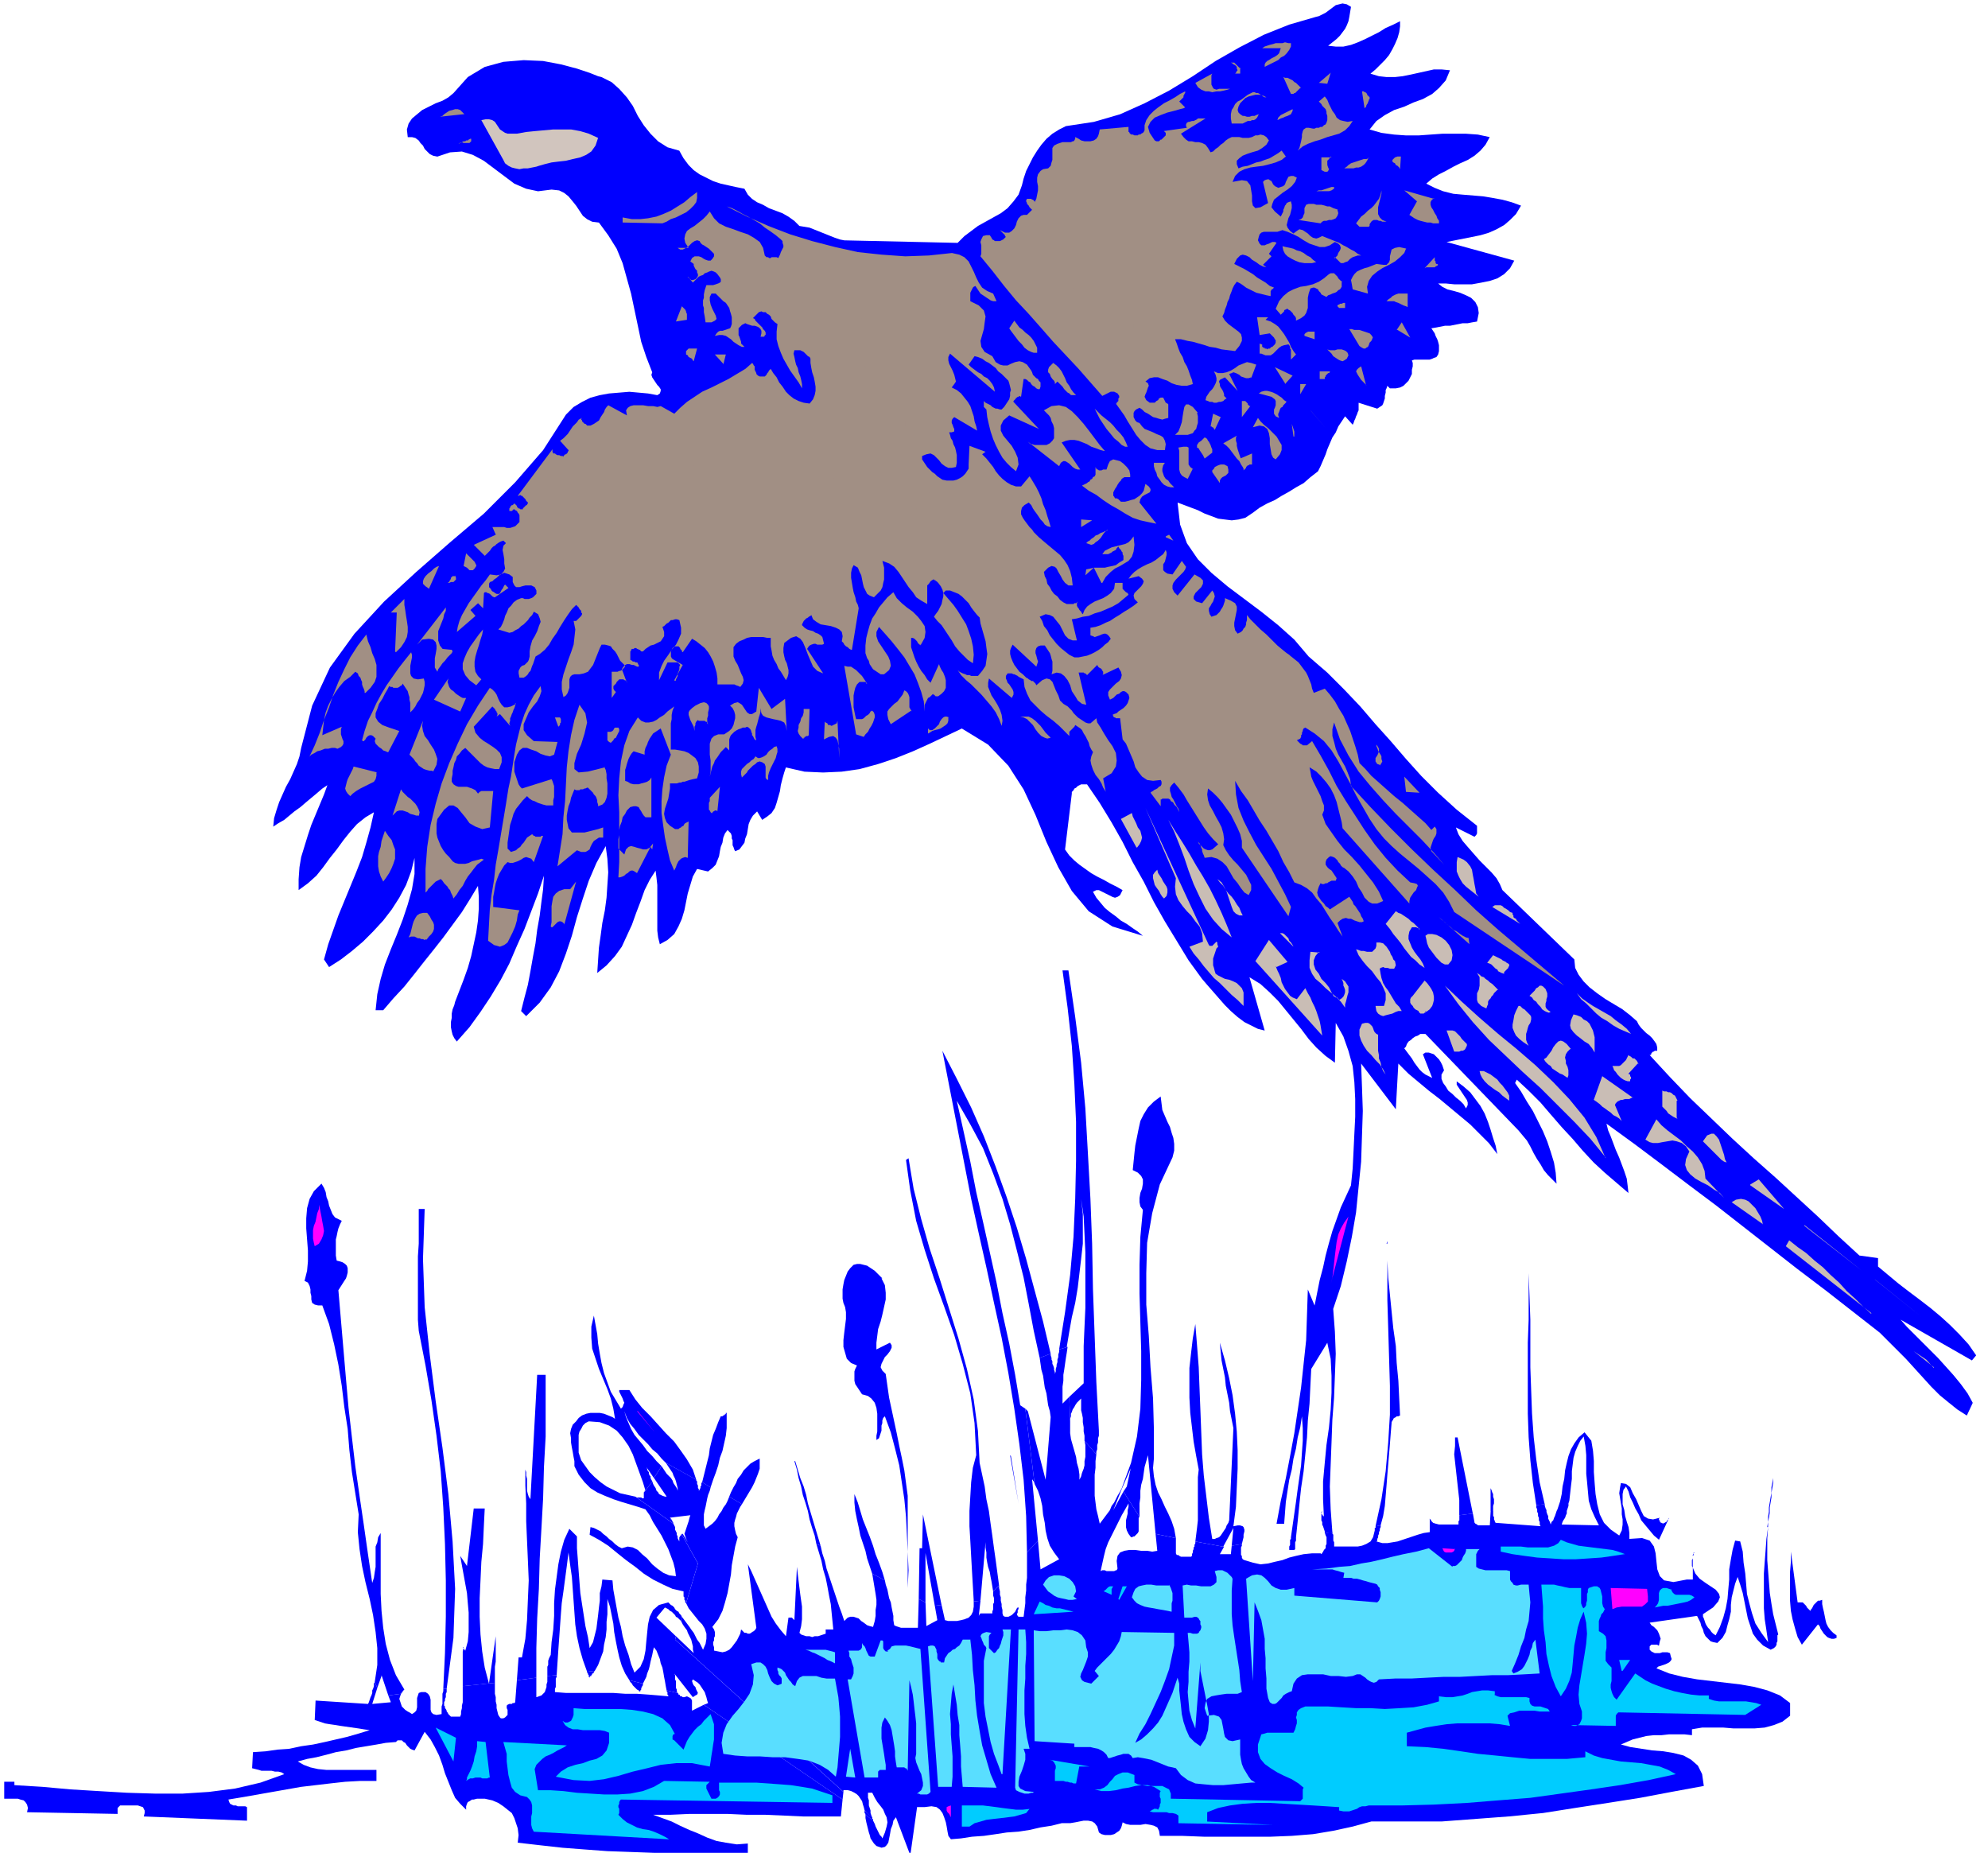 <svg xmlns="http://www.w3.org/2000/svg" fill-rule="evenodd" height="292" preserveAspectRatio="none" stroke-linecap="round" viewBox="0 0 2350 2190" width="313.333"><style>.pen1{stroke:none}.brush2{fill:#00f}.brush3{fill:#a18f84}.brush5{fill:#c9bdb5}.brush6{fill:#f0f}.brush7{fill:#0cf}.brush8{fill:#59deff}</style><path class="pen1 brush2" fill-rule="nonzero" d="M1561 1836h-10l-10 1-9 2-8 2-8 3-9 2-8 2-9 1-9-2-10-3-2-1-1-2v-2l-1-1v-9l1-2v-2l-12 2-1 10h-13l5-9h-2l-32-6v2l-1 2v2l-1 1v2l-1 2v2l-1 2v2l-1 1h-12l-2-1-1-1h-2l-1-2v-18l-24-5 2 20-6 1-6-1h-7l-7-1h-7l-6 1-5 2-3 4-1 6 1 9-1 2h-1l-2 1h-9l-2-1h-3l-2 1 2-9 2-9 2-8 3-8 4-8 4-8 4-8 4-8 4-7 4-7v4l-1 4v4l-1 4-1 4v8l1 4 2 4 3 4h1l2-1h1l1-1 1-1 1-1 1-1 1-2v-16l1-1-19-30-12 22 10-25v-1l-2 4-3 5-2 4-2 4-3 4-2 5-3 4-3 4-3 4-3 4-2-9-2-8-1-8-1-8v-25l1-8v-8l1-8-14-16 1 5v14l-1 5v5l-1 4-2 5-1 4-2 4v-6l-1-7-2-7-1-7-2-7-2-7-2-7-1-7v-14l-1-29-8 8v-20l1-7v-7l1-6 1-7 1-7 1-6 1-7-10 3v3l-1 3v3l-1 3v3l-1 3v2l-1 3v3l-1 3v-2l-1-3v-2l-1-3-1-2v-3l-1-2v-2l-1-3v-2l-13 5 1 7 1 7 2 7 1 7 1 7 2 7 1 7 1 7 2 7 1 7-6 74-21-81-3-3 11 89 4 8 3 9 2 9 1 10 2 10 1 9 2 9 3 9 5 8 6 8-22 12-3-34-13 14v30l-1 8v7l-1 8v7l-1 8-1 8h-6l-1-1-1-2 1-2v-3l1-1v-2h-1l-1 1-1 2-1 2-2 2-1 1-1 1-2 1-2 1h-4l-2-1-1-3v-4l-1-4v-3l-1-4v-4l-1-3v-4l-1-4v-3l-7 7v5l1 3v5l-1 2v6l-1 3v2h-14l-1 1-1 2 2-18-8 1v6l-1 6-2 4-3 3-5 2-4 1-5 1h-10l-4-1-4-18-8 1 3 17-13 7-1-28-8-4-1 34h-20l-3-1-3-1-2-1-1-6v-5l-1-5-1-5-1-6-2-5-1-5-1-5-2-6-1-5-15-8 1 6 1 6 1 6 1 6 1 7v6l-1 6v7l-1 6-2 7-4-1-3-1-4-3-3-2-3-3-3-1-3-1h-4l-3 1-4 4-3-9-3-8-3-9-3-9-3-9-3-9-3-9-2-9-3-9-2-9-5-2 3 10 3 10 2 10 3 10 2 10 2 11 2 10 1 10 1 10 1 10h-9v5l-3 1-3 1-3 1h-4l-3 1-3-1h-4l-3-1-3-1-2-2 2-8 1-8v-15l-1-7-1-7-1-8-1-8-1-8-1-9-3 63-1-1-1-1-1-1h-4l-3 22-6-7-6-8-5-8-4-9-4-9-4-9-4-9-4-9-4-9-4-8 10 75-1 2-2 2-2 1-1 1-2 1h-2l-2-1h-2l-2-2-2-2-1 5-2 4-2 4-3 4-3 4-3 3-4 2-4 1-5-1-5-1v-4l-1-3v-3l1-2v-3l1-2v-5l-1-3-2-3 7-9 5-10 3-10 3-11 2-11 2-11 1-11 2-11 2-11 3-11-2-4-1-4-1-5v-4l1-4 1-3 1-4 2-4 2-4 2-3-15-9-2 5-2 4-3 4-2 4-3 4-2 4-3 4-3 3-4 3-4 3-2-4v-13l1-5 1-4 1-5 1-5 1-4 2-5 1-4-10-6-1 1v3l-1 1v2l-1 1v1l-1 1v1-3l-1-1v-3l-1-2v-3l-1-1v-1l-36-20 2 3 2 3 2 3 2 3 1 3 2 4 1 3 1 4 1 4v3l-1-3-2-3-2-3-1-3-2-3-2-2-3-3-2-3-2-3-2-3-9 14 15 22h-2l-3-1-2-1-2-1-1-2-2-2-1-3-2-3-1-2-1-3-8 11h-1v1l-1 1v7h-2l-1-1h-6l-1-1 45 32v-1l-1-1v-1l-1-1v-1h-1v-1l-1-1h-1l25-3-1 3-1 4-1 3-1 3-1 3-1 3-1 3 1 3 1 3 2 4-6-10h-1v1l19 34-14 47 3 6 4 5 4 5 4 5 4 4 3 5 2 6v6l-1 6-3 7-2-4-2-4-3-4-2-4-2-4-3-4-2-3-3-4-3-4-3-4-1 5 2 4 2 3 3 4 1 3 2 4 2 4 1 4 1 4v4l1 4-21-20-1 4 199 180v-2h5l4 1 4 2 3 2 2 2 2 3 2 3 1 4 1 3 1 4 9 9-1-3-1-3v-3l-1-3-1-3v-6l-1-3v-6h5l3 6 3 5 4 5 3 4 2 5 2 4 1 6-1 5-2 7-3 7-1-2-2-2-1-2-1-2-1-2-1-2-1-2-1-3-1-2-1-2-9-7v4l1 5 1 4 1 4 1 4 1 3 1 4 2 3 2 3 3 3 6 2 4-1 2-2 2-3 1-5 1-5 1-6 2-5 1-5 3-4 17 45 8-57h9l8-1 6 1 4 3 3 4 2 5 2 6 1 5 1 6 1 5 3 4 12-1 13-2 14-1 14-2 13-2 14-1 13-2 13-3 13-2 12-3h10l6-1 5-1 5-1h5l5 1 3 2 3 4 2 7 3 2 4 1h7l4-1 3-2 3-2 2-3 1-3 1-4 4 2 5 1h12l6-1 6 1 4 1 4 2 2 4 1 6h26l26 1h79l25-1 25-2 24-4 23-5 22-6h83l40-3 40-3 40-4 38-6 39-6 38-6 37-7 38-7-2-14-5-10-8-7-9-5-12-3-12-2-13-1-13-2-13-2-11-3 7-3 7-3 8-2 8-2 9-1h9l9-1h18l9 1v-7l12-2h25l12 1h25l12-1 11-3 10-4 9-7v-15l-12-9-15-6-15-4-17-3-17-2-17-2-17-2-17-3-16-4-15-6 2-2 3-1 3-1 3-1 2-1 2-1 2-2 1-2-1-3-1-4-3-1h-6l-3 1h-6l-2-1-2-1-2-2v-4l1-1 1-1h7l1 1h1l1-5 1-3-1-3-1-3-1-2-1-2-2-2-2-2-3-2-2-3 56-8 2 4 2 4 1 4 2 4 1 4 2 4 3 3 3 3 3 1 5 1 6-6 4-7 2-8 2-7 2-9v-8l1-9 2-8 2-8 3-8 3 9 3 10 2 10 2 10 2 10 3 9 3 9 5 7 7 7 9 5 2-1 2-1 2-2 1-2v-2l1-2v-7l1-1-3-12-3-12-2-12-2-13-1-13-1-13-1-13v-26l1-13-2 14-1 14-1 13-1 14v41l1 13 2 13 2 14-8-11-7-11-4-12-3-11-3-12-1-12-1-12-2-13-1-13-3-12-6-1-3 11-2 11-2 12v12l-1 11-1 12-2 11-3 11-4 11-5 10-3-2-2-2-2-3-2-2-2-3-1-2-1-3-1-3-1-2v-3l12-8 6-7 2-5-1-4-4-5-6-4-6-4-7-5-5-6-3-7v14h-7l-16 3-11-2-5-5-3-8-1-9-1-10-2-8-5-7-9-3-15 1v-7l-1-7-2-6-2-7-1-7-2-7v-12l1-5 3-4 3 6 2 7 3 6 3 7 4 7 3 7 5 6 5 6 5 6 6 5 12-26v1l-1 1-1 1-1 1v1h-1l-1 1h-1l-1 1-2-1h-1v-1h-1v-2h-1v-2l1-1-8 2-6-1-5-3-3-6-3-7-3-7-4-7-3-7-5-4-6-1-1 5-1 7 1 6 1 6 1 6v7l1 6v6l-1 7-3 6-10-7-8-8-5-10-3-12-2-12-1-12-1-14v-13l-1-12-2-12-8-10-7 6-5 7-4 7-3 8-2 8-2 9-1 10-2 9-1 9-2 9 11-1 1-9 1-9 1-8v-9l1-8 1-8 2-7 3-7 3-6 4-5 2 11 1 11v22l1 10 1 11 1 11 3 10 4 9 5 10-44-1 1-3 1-2 2-3 1-3 1-2v-3l1-3 1-3v-3l1-3-11 1-1 3-1 3-1 3-1 2-1 3-1 3-1 2-1 3-2 2-1 3-1-3-1-2-1-2v-3l-1-2-1-3v-2l-1-2-1-3v-2l-10 1v3l1 2v3l1 2v3l1 2v3l1 2v3l1 2-53-4-1-1v-1l-1-2v-3l-1-1v-6h-3l-1 17h-14l-1-1-2-1-1-1-2-11-16 2v6l-1 1v4h-23l-4-1-3-1-2-2-1-2h-1v15l-7 1-7 2-6 2-6 2-6 2-6 2-6 1-6 1h-6l-7-2 1-1v-2l1-2v-2l1-2v-2l1-2v-2l1-2v-2l-6 1v2h-1v3l-2 8-3 5-5 3-5 2-5 1h-28v-5l-1-2v-7l-1-1v-2l-9 1 1 3 1 2v8l-1 2v3l-2 2-1 2-2 3z"/><path class="pen1 brush2" fill-rule="nonzero" d="m1250 1793-2-87 3 78-1 9zm-398 64v16l-4 4 5-20zm-20 12-3-5-2-5v-5l2-5 3-5 3-4 4-5 3-5 2-5v-6l1 4v5l-1 5v5l-2 6-1 5-2 5-2 6-2 5-2 5zm21 101h9v2l-1 1-1 1-2 1h-3l-1-1-1-2v-2zm51-53 3 10-2-9zm356-186 3 22-2-22zm24 56-2-11 3 2-1 9zm654 68 13 1-28 3 15-3zm-600-126-6 28-4 6 19 30v-16l1-7v-8l1-7 2-7 1-7 1-7 2-7 2-7 9 93 24 5-2-11-3-9-4-9-4-8-4-9-4-8-3-9-2-10-1-10 1-11v-35l-1-36-3-37-2-37-3-37v-37l1-36 6-35 9-34 15-32 2-8v-8l-1-7-2-6-2-7-3-6-3-7-3-7-1-8-1-8-8 6-7 7-5 8-4 8-2 9-2 10-2 10-1 9-1 10-1 10 6 3 4 4 2 4v5l-1 6-2 5-1 6v5l1 5 3 4-3 32-1 33v34l1 34 1 34v34l-1 34-4 33-7 31-11 30v1l13-30z"/><path class="pen1 brush2" fill-rule="nonzero" d="m1355 1676 3 1-1 27h-2v-27zm91 152 12-22-2 21 12-2 1-4 1-4v-3l1-4v-2l-1-3-1-1-3-1h-3l-5 1 3-23 1-23 1-22v-22l-1-22-2-21-3-22-4-20-5-21-6-21 1 11 1 10 2 10 2 10 1 10 2 10 2 10 1 10 2 10 2 10-5 109-1 3-2 3-1 3-2 3-2 3-2 3-2 2-3 1-2 1h-3l-4-25-3-25-3-25-2-25-1-26-1-26-1-25-1-26-2-26-2-25-3 17-2 17-2 18v35l1 18 2 17 2 17 3 17 3 16-1 9v51l-1 9-1 8-1 8 32 6h2zm193-358 1-3v-20l1-2v-3 3l-1 2v23zm-833 343-1 1v1h-1v1l-1 1v5l-1-2-1-2v-2l-1-2v-2l-1-2-1-2v-3l-1-2-1-2-45-32-9-2-9-2-8-4-8-4-7-5-7-6-6-6-5-7-5-7-3-9v-21l1-4 2-3 2-4 3-3 4-2 13 1 11 4 9 6 7 8 7 10 5 10 4 11 4 11 4 11 3 10 8-11-1-2-1-2v-2l-1-1-1-2v-2l-1-1-1-2v-1l-1-2 9 13 9-14-6-6-5-6-6-6-5-7-5-6-5-6-4-7-3-7-3-7-2-7 3 8 4 7 5 6 5 7 5 5 6 6 5 6 6 5 5 6 5 5 36 20-4-12-7-12-7-10-8-11-10-10-9-10-9-10-10-10-8-10-7-11h-12v2l1 2 1 2 1 2 1 2 1 3 1 2-1 2-1 3-2 2-6-10-6-10-4-11-4-11-3-12-2-11-2-12-1-11-2-11-2-11-3 13v13l1 13 4 12 4 12 5 12 5 12 4 11 3 12 2 12-3-2-5-2-5-2-5-1h-11l-5 1-5 2-4 3-3 4-4 4-2 5-1 5 1 6v5l1 6 1 5 1 6 1 5v6l5 10 7 9 7 7 8 5 9 4 10 4 9 3 10 3 10 3 9 3 5 7 4 8 5 8 5 8 4 8 4 8 3 8 3 8 2 8 1 8-8-1-7-3-7-5-6-5-6-7-6-5-5-5-6-3-6-1-7 2-4-2-4-3-3-3-4-3-3-3-4-3-3-3-4-2-4-2-4-1-1 9 11 6 11 7 11 9 10 8 11 8 10 8 11 7 12 6 11 5 13 3v6l1 1v3l1 1v2l1 1 14-47-19-34z"/><path class="pen1 brush2" fill-rule="nonzero" d="m2247 1560 84 48 5-6-9-13-11-12-11-11-11-10-12-10-13-10-12-9-13-10-12-10-12-10v-10l-22-3-25-23-24-23-25-23-25-23-26-23-25-23-25-24-25-24-24-25-24-26h1l1-1v-1l1-1 1-1h1l1-1h3v-4l-1-4-2-3-3-4-3-3-4-3-3-3-3-3-3-4-2-4-8-7-9-7-10-6-10-6-10-7-9-7-7-7-6-8-4-8-1-10-85-82-3-7-4-7-6-7-7-7-7-7-7-8-7-8-6-7-5-8-3-8 22 11 1-1 1-1 1-2v-9l-24-19-22-20-20-20-18-20-18-21-18-20-18-21-19-20-20-20-22-19-17-20-19-17-20-16-20-15-20-15-19-16-16-16-13-19-8-22-3-26 8 3 8 3 8 3 8 4 8 3 8 3 8 1 8 1 8-1 8-2 9-6 8-6 9-5 9-4 8-5 9-5 8-5 9-5 8-7 9-7 3-6 3-7 3-7 2-6 3-7 3-7 4-6 3-7 4-6 4-6 9 10 1-2 1-3 1-2 1-3 1-2 1-3 1-2v-9l22 7 3-2 3-2 1-2 1-3 1-3v-3l1-4v-3l1-2 1-3 1 1 1 1 1 1h7l5-1 4-2 3-3 3-3 2-4 2-4v-5l1-4v-4l-1-3 3-1h18l3-1 2-1 3-1 2-3 1-4v-7l-1-4-1-3-2-4-1-3-2-3-2-3 6-1 5-1 5-1h6l5-1 5-1 5-1h6l5-1 6-1 2-10-1-7-3-6-5-5-6-3-7-3-7-2-8-2-6-3-5-4h9l10 1h21l11-2 10-2 9-3 8-5 7-7 5-9-80-22 10-2 10-2 10-2 10-2 10-3 9-4 9-5 7-6 7-7 6-10-11-4-11-3-11-2-12-2-12-1-12-1-11-1-12-3-10-4-10-5 7-6 8-5 8-4 9-5 8-4 9-4 8-5 7-6 6-7 5-9-14-3-14-1h-28l-14 1-14 1h-15l-14-1-15-2-14-4 8-10 10-7 11-6 12-4 11-5 11-4 11-6 8-7 8-9 5-12-10-1h-9l-9 2-9 2-9 2-10 2-9 1h-10l-9-1-10-3 6-5 6-6 5-5 5-6 4-7 3-6 3-7 2-7 1-7v-6l-8 4-9 4-8 5-8 4-8 4-9 4-8 3-9 2h-9l-9-1 5-4 5-4 4-4 3-4 3-4 2-4 2-5 1-5 1-6 1-6-5-3-5-1-4 1-4 1-4 3-4 3-4 3-4 2-4 2-4 1-31 9-30 12-29 15-28 16-27 18-28 17-29 15-29 13-31 9-33 5-8 4-8 5-7 6-6 7-5 7-5 8-4 8-4 8-3 9-2 8-4 11-6 8-7 8-8 6-9 5-9 5-9 5-8 6-8 6-8 8-134-3-5-1-6-2-5-2-5-2-5-2-5-2-5-2-5-2-6-1-6-1-6-6-7-5-7-4-8-3-8-3-7-4-7-3-6-4-5-5-4-7-10-2-9-2-9-2-9-3-8-4-8-4-7-5-6-6-6-8-5-9-14-4-11-7-9-9-8-10-7-11-6-12-7-10-9-10-9-8-12-6-4-1-10-4-15-5-19-5-21-4-23-1-24 2-22 6-20 12-17 19-6 5-7 4-8 3-8 4-8 4-6 5-6 5-4 6-2 7 1 9h5l4 1 4 3 2 3 3 3 2 4 3 3 3 3 4 2 5 1 15-5 14-1 13 4 13 7 12 9 12 9 12 9 14 6 14 3 16-2 9 1 6 3 5 4 5 6 4 5 4 6 4 6 5 4 6 3 8 1 11 15 10 16 7 17 5 18 5 18 4 19 4 19 4 19 6 18 7 18-1 3 1 3 2 3 2 3 2 3 2 2 2 3v2l-1 3-3 2-11-2-11-1-11-1-12 1-12 1-11 2-11 3-10 5-10 6-9 9-27 42-33 38-37 37-40 34-40 35-38 35-35 38-29 40-21 45-13 50-2 10-3 9-4 9-4 9-5 9-4 9-4 9-3 9-3 10-1 10 6-4 7-4 6-5 6-5 7-5 7-6 6-5 6-5 7-6 6-4-4 11-5 12-5 12-5 12-4 12-4 13-4 13-2 12-1 14v13l11-8 10-9 8-10 8-11 8-10 8-11 8-10 8-9 10-8 10-6-4 18-5 18-5 17-7 18-7 17-7 17-7 17-6 17-6 17-5 18 6 9 14-9 13-10 13-11 12-12 12-13 10-13 9-14 8-15 6-16 4-16v19l-3 18-5 18-6 18-7 18-7 17-7 18-5 17-4 18-2 19h9l12-14 13-14 12-15 11-14 12-15 11-14 11-15 11-15 10-16 9-15 1 13v14l-1 14-2 14-3 14-3 14-4 14-5 14-5 13-5 13-1 4-2 5-1 5v5l-1 5v6l1 5 1 4 2 4 3 4 15-17 13-18 12-18 12-20 10-19 9-21 9-20 8-21 8-21 7-21-1 16-2 15-2 16-3 17-2 16-3 16-3 17-3 16-4 15-4 16 6 6 16-16 13-18 10-19 8-21 7-21 6-22 7-22 7-21 9-21 11-20 2 15 1 16-1 15-1 15-2 15-3 15-2 15-2 14-1 15-1 15 11-9 10-11 8-11 6-13 6-13 5-14 5-13 5-14 6-12 7-11 1 8 1 9v54l1 8 2 8 9-5 8-7 5-9 4-9 3-10 2-10 2-10 3-10 3-10 5-9 13 3 5-4 4-4 2-5 2-5 1-6 1-5 2-5 1-6 2-5 3-4 2 2 2 2 1 3v3l1 2v6l1 2 1 3 1 2 5-2 3-4 3-4 1-5 2-5 1-6 1-6 2-5 3-5 5-5 6 10 6-4 5-4 4-6 2-6 2-7 2-7 1-7 2-8 2-7 2-6 22 5 22 1 22-1 21-3 22-6 21-7 20-8 20-9 19-9 19-9 31 19 24 25 18 28 14 30 13 32 14 30 16 28 20 24 28 18 36 11-6-5-6-4-7-5-7-4-6-5-7-5-6-5-5-6-5-6-4-7 4-2h3l4 2 4 2 4 2 4 2 3 1 3-1 3-2 3-6-7-4-8-4-7-4-8-4-7-4-7-5-7-5-6-5-6-6-5-7 8-66v-2l2-2 1-2 2-1 2-2 2-1 2-1h7l15 22 14 23 13 23 12 24 13 23 12 24 13 23 14 23 14 23 16 22 6 7 7 8 7 8 7 8 7 7 8 7 8 6 8 4 8 4 8 2-18-63 13 8 11 10 10 10 9 11 9 11 9 11 9 12 9 10 11 10 11 8 1-47 9 16 6 17 5 18 2 19 1 20v21l-1 20-1 21-1 20-2 20-6 13-6 13-5 14-5 14-4 14-4 15-3 14-4 15-3 15-3 15-8-19-1 30-1 30-3 28-3 28-4 27-4 27-5 27-5 26-6 27-5 27h9l1-13 1-13 2-13 2-13 3-12 2-13 3-12 2-13 3-12 2-13 1 14v15l-1 14-1 15-2 14-2 14-2 15-2 14-2 14-2 14h6l2-19 2-20 2-19 3-20 2-20 2-20 1-20 2-20 1-21 1-20 19-31 4 19 1 20v20l-1 20-2 21-3 21-2 21-2 22v21l1 21v-1h-1v-1h-1v-1l-1-1v-2l1-1-1 3v8l1 2v3l1 2 1 3 1 3v2l9-1-2-27-1-27 1-26 1-26 1-27 2-26 1-26 1-26-1-26-2-27 9-27 7-29 6-29 5-29 3-30 3-30 1-30 1-30-1-29-1-27 41 54 3-54 12 12 12 10 12 10 13 10 12 10 12 10 12 10 11 11 11 11 10 13-2-10-3-9-3-10-3-9-4-10-5-9-6-8-6-8-8-7-8-6v4l2 3 2 3 2 3 2 3 2 3 2 3 1 3v3l-2 4-3-5-4-4-5-4-4-4-5-4-3-5-3-4-2-5v-5l3-5-1-3-1-3-2-4-2-3-3-3-3-3-3-1-3-1h-4l-3 2 11 28-4-2-4-2-4-3-3-3-3-4-3-4-3-5-3-4-3-4-3-4 2-2 1-3 2-3 3-2 2-2 3-2 3-1 3-2h6l110 114 5 6 5 6 4 7 4 8 4 7 4 6 4 7 5 6 5 5 5 5-1-13-2-12-4-13-4-12-5-12-6-12-6-12-7-11-7-12-7-10 2-4 14 13 14 14 12 14 13 15 13 14 12 14 13 14 13 12 14 12 14 12-1-9-1-8-3-9-3-8-3-8-4-9-3-8-3-8-3-7-2-8 33 24 32 24 33 25 32 24 32 25 32 25 32 25 33 25 32 25 32 25 10 10 10 10 11 11 10 11 10 11 10 11 10 10 11 9 10 8 11 7 7-15-6-11-8-11-9-11-9-10-9-10-10-10-9-9-9-9-9-9-7-8zm-717 272 1-1v-8l1-2v-4h-6v2l-1 1v6l-1 2v4h7z"/><path class="pen1 brush2" fill-rule="nonzero" d="M1220 1748v1h1v1l1 1v1h1v2l-11-89-6-4-6-36-7-37-8-36-7-36-8-36-8-36-8-35-7-36-8-36-8-36 16 28 15 28 12 30 11 30 9 30 8 31 8 32 6 31 6 32 7 32 13-5-9-38-10-37-10-37-11-37-12-36-13-36-14-36-15-34-17-34-17-33 34 175 9 41 9 40 9 42 9 41 8 42 7 42 6 42 5 42 3 43 1 43 13-14-7-73zm-210 18v10l1 10 2 10 2 9 2 10 3 9 3 9 2 9 3 9 3 9 15 8-3-10-4-11-4-10-3-10-4-11-4-10-4-10-3-10-3-10-4-10zm83 64 12 68 8-1-22-107-1 40h-3l-1 60 8 4v-64zm168-238 3-18 3-17 4-17 3-18 2-17 2-17 2-18v-35l-2-18 3 21 1 21 1 21v66l-1 22-1 23v44l-17 16 1 29v-3l1-3v-3l1-2 1-3 2-3 1-2 2-3 2-2 3-3v14l1 4 1 5v5l1 6v5l1 5v6l14 16v-3l1-3v-5l1-3v-5l1-3v-6l-3-57-2-55-2-55-1-54-2-53-3-54-3-53-5-54-7-54-8-55h-7l6 44 5 45 3 45 2 45v46l-1 45-2 45-4 45-6 44-7 44 10-3zm384 90v-1l1-2 1-1v-1l1-1 2-1 1-1h2l2-1-1-20-1-21-2-21-1-20-3-21-2-20-2-20-2-20-1-20v-20 67l1 33 1 34 1 34v34l-2 33-3 34-5 33-7 32 6-1 3-11 2-12 1-12 1-12 1-13 1-12 1-12 1-12 1-13 1-12zm-706 45 3 10 2 10 3 10 2 10 3 9 3 10 2 10 3 10 3 9 2 10 5 2-3-10-3-10-3-10-3-10-3-10-2-10-3-10-4-10-3-10-3-10zm784-28h-3v10l-1 10 1 9 1 9 1 9 1 9 1 9 1 9v18l16-2-18-90zm-558 123v7l1 6v6l1 6 1 5 2 6 1 6 1 5 1 6 1 6 7-7-2-15-2-15-2-14-2-15-2-14-2-15-3-14-2-15-3-14-3-14-2-38-5-37-8-36-10-36-11-35-11-35-12-36-10-35-9-36-6-36-3 2 5 36 7 36 10 34 11 34 12 33 12 34 10 34 9 35 5 35 2 38-4 15-2 17-1 17-1 17v18l1 17 1 18 1 18 1 17 1 17v2l8-1 6-69z"/><path class="pen1 brush2" fill-rule="nonzero" d="m1156 1797-3 1 1-35h3v35zm534-4v-4 4zm72-35v28h3v-6l1-3v-5l-1-3v-3l-1-2-1-3-1-2zm-864-34-6 3-5 3-4 4-4 4-3 5-4 5-2 5-3 5-3 6-2 5 15 9 3-5 3-5 3-5 3-5 3-6 2-5 2-5 2-6v-12zm909-220v56l-1 27v84l1 28 2 27 3 27 4 26 10-1-6-26-4-27-3-26-2-28-1-27-1-28v-56l-1-28-1-27zm195 332 1-1v-2h1v-1 1h-1v2h-1v1zM818 2021v-11l-1-2-1-1-2-1-2-1-3 1h-2l-1-1h-2v-1l-1-1h-1v-1l-1-1-13-3v1l1 1v3l1 1v1l-11-1-12-1-14-1h-14l-14-1h-56l-13-1v-4l1-2v-10l1-2v-2l-11 1v7l-1 3v3l-1 3-1 3-2 2-2 2-3 1-3 1v-23l-23 3-2 26-1 1h-2l-1 1h-3l-2 1-1 1v3l1 2v6l-1 1-1 1-1 1-2 1h-3l-1-1-2-3-1-4-1-4v-4l-1-4v-5l-1-4v-13l-38 4v19l-1 4v3l-1 4v3l-1 3h-11l-1-1-1-1-1-1-1-2-1-1v-1l-1-2-1-1v-2l-1-1v-4l1-2v-2l1-2v-4l1-2v-4h-4v3l-1 3v12l-1 3v9l-6 1-4-1-2-2-1-3v-12l-1-4-2-3-3-2h-5l-3 1-1 3-1 3v11l-1 4-2 2-3 2-3-2-2-1-3-2-2-2-2-2-1-3-1-3-1-3 1-3 1-3-15 2 3 8-22 2 6-19-3-7-1 2v3l-1 3-1 2v3l-1 3-1 2-1 3-1 3-1 2-62-4-1 23 6 2 6 2 6 1 7 1 6 1 7 1 7 1 7 1 6 1 7 1-13 4-14 4-13 3-13 3-14 3-14 2-14 3-14 1-14 2-15 1-1 19 4 1 4 1 3 1h12l4 1h4l4 1 3 2-28 10-30 7-31 4-31 2h-33l-33-1-34-2-33-2-33-3-33-2v-4H5v20h16l3 1 4 1 2 2 2 3 1 4-1 5 107 2v-7l1-1 1-1 1-1h21l3 1 3 1 1 2 1 2v3l-1 4 122 5v-16l-2-1h-9l-2-1h-3l-2-1-2-1-1-2-1-3 18-3 17-3 17-3 17-3 17-3 17-2 17-2 18-2 18-1h19v-13h-59l-10-1-9-2-8-3-7-4 11-3 11-2 12-3 11-3 12-2 12-3 12-2 12-2 11-2 12-1 2-2h5l2 2 2 1 2 3 2 2 2 2 2 1 3 1 12-22 7 9 5 9 5 10 4 11 3 10 4 10 4 10 4 9 6 7 7 7v-4l1-3 1-2 2-1 3-2h2l4-1h9l9 2 7 3 6 4 5 4 5 4 3 6 2 6 2 6 1 8-1 9 26 3 27 3 26 2 27 2 28 1 27 1 28 1h55l28 1v-13l-13 1-13-2-11-2-11-4-11-5-10-4-11-5-10-5-11-4-11-4h21l22-1h45l22 1h22l23 1 22 1h45l2-20-164-112-14 7zm-253-29 4 35-4-35z"/><path class="pen1 brush2" fill-rule="nonzero" d="m451 1980 8 24 15-2 1-1v-1h1v-1l1-1 1-1-10-17-7-18-5-19-3-19-2-20-1-20v-72l-3 5-1 6-2 5v24l-1 6-1 7-2 6-5-34-5-35-5-34-5-35-4-34-4-35-3-34-3-35-3-35-3-35 7-11 2-3 1-3 1-4v-5l-1-3-2-2-3-2-3-1-4-1-1-6v-19l1-4 1-5 1-4 2-5 2-4-4-2-4-2-3-4-2-5-2-5-1-5-2-5-1-6-2-5-3-5-9 9-5 9-3 11-1 12v12l1 13 1 13v13l-1 11-3 12 4 2 2 4 1 4v4l1 4v4l1 4 3 2 4 1h5l8 22 6 24 5 24 4 25 3 25 4 26 2 25 3 26 4 25 4 25-1 21 2 20 3 20 4 19 5 20 4 19 3 20 2 19v20l-3 20 3 7 5-14zm1239-187v3h1l-1-1v-2zm-892 145 1-4-23-22 10-12 2 1 2 1 2 2 2 1 2 2 2 2 1 2 2 1 2 2 2 2 1-5-1-2-2-2-1-2-2-1-2-2-1-2-2-2-2-1-2-2-1-1-11 3-7 6-4 8-2 9-1 10-1 10-1 11-2 10-4 9-7 7-4-10-3-11-4-11-3-11-2-11-3-11-2-11-2-11-2-11-1-11-12-1-1 8-2 8v9l-1 8-1 9-1 8-1 8-2 8-2 8-4 7-2-13-3-13-2-13-2-13-2-13-1-13-1-13-1-14-1-13v-14l-9-9-6 13-4 14-3 15-2 15-2 15-1 16v15l-1 16-2 15-1 15-1 2-1 2-1 3v5l-1 2v11l11-1 1-15 1-15 1-14 1-14 1-14 1-13 2-14 2-15 2-15 2-16 2 15 2 14 1 14 1 14 1 14 1 14 2 14 3 14 4 14 5 14 8-1h1l4-7 3-8 3-8 1-8 2-9 1-9v-9l1-9v-18l3 9 2 10 2 10 1 10 2 11 2 10 2 9 3 10 4 9 5 8 16 4 2-4 2-4 1-4 2-5 1-4 1-5 1-4 1-4 1-5 1-4 3 4 2 5 2 5 1 5 2 5 1 5 1 6 1 5 1 6 1 5 13 3-1-2v-2l-1-2v-8l-1-2v-5l-1-2 22 28 3-2 2-1 1-2-1-2-1-2-1-3-2-2-1-2-1-3 1-2 3 2 3 2 2 2 2 3 2 3 2 3 1 3 1 3 1 4 1 3-5 2 164 112 1-9-199-180z"/><path class="pen1 brush2" fill-rule="nonzero" d="m784 1937 13 17-12-16zm-82 38-8 1v1l1 1v1l1 1v2l1 1v-1l1-1h1v-1l1-1v-1h1l1-1v-1l1-1zm329 173-9-8v3l1 1v1l9 7v-2h-1v-1zm-386-523h-10l-8 147-2-3-1-3-1-4v-14l-1-4v-4l-1-3v19l1 21v21l1 23 1 23 1 24-1 23-1 24-2 22-4 22h-4l-2 27 23-3v-35l1-35 2-35 1-36 2-35 2-36 1-37 2-36v-72zm-59 309-8 56-5-19-3-19-2-20-1-21v-22l1-21 1-22 2-21 1-22 1-20h-13l-8 68-8-12 2 11 2 11 2 11 2 11 1 12 1 11v23l-1 11-3 11-1-1v-1h-1v-1l-1 4v41l38-4v-19l1-6v-30zm170 65h1v-1l1-1v-2l1-1v-1l1-1v-2l-16-4 1 2 1 1 1 1 1 2 1 1 2 2 1 1 1 1 2 1 1 2zm102-329v1l-1 1h-1v1h-1l-1 1h-2l-3 7-3 8-3 7-2 8-2 8-1 8-2 8-2 8-2 8-2 8 10 6 3-9 3-8 3-9 2-9 3-8 2-9 2-9 1-9v-18z"/><path class="pen1 brush2" fill-rule="nonzero" d="M547 1947h1v-2 3zm-45-518h-7v41l-1 15v75l1 13 8 41 7 41 6 42 5 42 3 43 2 43 1 43v43l-1 43-2 42h4l8-60 2-58-3-56-5-56-7-55-8-55-7-55-6-56-2-57 2-59zm1587 376 1-6 1-5 1-6v-6l1-6 1-6v-5l1-6 1-6v-6l-1 6-1 5v6l-1 6-1 6-1 6v5l-1 6v12zm-87 31-1 2v4l-1 2v7l1 2v-14l1-1v-2z"/><path class="pen1 brush3" fill-rule="nonzero" d="M1526 51v4l-2 4-3 4-3 3-4 2-3 3-4 2-4 2-4 2-4 2v-3l1-2 2-2 2-1 3-2 4-2 3-2 2-2 1-3 1-3h-22l3-2 3-1 3-1 4-1 3-1h8l3-1 4 1h4zm-60 30v6h-6l1-1 1-2 1-1-1-2v-2l-1-1-1-1-2-1-1-1-2-1h4l1 1 1 1 1 1 1 1 1 1 1 1 2 1zm93 17 14-12-4 13-9-1zm-118 7h13l-3 1-4 1-5 1h-4l-5 1-4-1h-4l-5-2-4-3-3-5 20-11-1 2v11l1 2 1 2 1 1 3 1 3-1zm96-1-1 1-1 1-1 1-1 1-1 1-1 1h-1l-1 1h-3l-9-20 2 1h3l2 1 2 1 2 1 2 2 2 1 2 2 2 2 2 2zm82 11v2l-1 1v1l-1 2v1l-1 1-1 2v1l-1 1-1 1-3-20h2l1 1h1l1 1 1 1v1l1 1 1 1 1 1zm-225 5 7 7-2 1-4 1-7 2-8 2-8 3-7 3-5 5-3 6 2 7 6 9 2 1h3l1-1 1-1h1l2-2 1-1 1-1 1-1v-3l-1-1-1-1h-1l28-4-1-2v-2l1-2 2-1h1l3-1h2l2-1 2-1 1-1h9l-29 18 3 4 3 3 3 2h4l4 1h4l4 1 4 2 3 4 3 5 3-1 3-3 3-2 3-3 3-2 3-3 3-2 4-2h9l4 1h7l4-1 4-2h3l3-1 4 1 3 2 3 4-3 5-5 4-5 3-7 2-6 2-5 2-4 3-3 3v4l2 5 5-2 6-1 5-2 5-2 5-1 5-2 6-2 5-3 5-3 4-3 5 7-5 4-7 3-7 2-8 2-8 1-7 1-7 2-6 3-5 5-3 7 11-2 6 1 4 5 1 6 1 6v7l1 5 3 3 6-1 9-5-6-25 2-2 3-1h2l1 1 2 1 1 2 1 2 2 2 2 1 2 1 3-1 3-1 2-2 1-3 1-2 1-2 1-2 3-1h3l4 2-2 5-4 5-5 4-6 4-5 4-5 4-2 5-1 4 4 5 7 6 1-2 1-2 1-2v-2l1-2 1-3 1-1 1-2 2-1 3-1 1 4v4l-1 4-1 4-2 4-1 4-1 4 1 3 3 4 4 3 4-3 3-2 4 1 3 2 3 2 3 3 3 2 4 1 3-1 4-2 5 2 5 2 5 2 5 2 5 3 4 2 5 3 4 2 4 3 4 2h-4l-3 1-3 1-3 2-3 3-3 1-2 1h-3l-3-3-4-4-1 1h1l1-1 2-2 1-3 2-3 1-3-1-3-2-2-4-2-6 4-6 2h-6l-6-2-6-2-7-4-6-4-6-3-7-3-6-2-3 1-3 1h-16l-3 1-2 2-1 3-1 4 2 4 2 2h4l2-1 3-1 2-1 2-1h3l2 1-9 13 3 3-10 10 4 3-4-1-4-2-4-3-5-3-3-3-4-2-4-1-3 1-4 4-3 6 4 2 4 2 4 2 5 3 5 3 5 4 5 3 5 3 5 4 5 2-1 1-1 1h-1v1l-1 1v6l-5-1-4-1-4-1-4-1-4-2-4-2-4-2-4-3-3-2-4-2-3 4-2 4-1 3-2 5-1 4-2 4-1 4-2 5-1 4-2 4 3 5 4 4 4 3 4 3 4 3 3 3 1 4v4l-3 6-5 6-8-1-8-1-7-2-7-1-6-2-7-2-7-2-6-1-8-2h-7l2 5 2 6 2 5 3 5 2 6 3 5 2 5 2 6 2 5 1 5-7 2h-6l-6-1-6-2-5-3-6-2-5-2h-5l-5 1-5 4 3 2 1 3-1 2-1 3-1 3-1 2-1 3 1 2 1 2 4 3h6l2-2 2-1 1-2 2-1h3l1 2 2 4 2 1 1 1v16l-4 1-3 1-4-1-3-1-4-1-3-2-3-2-4-2-3-3-3-2-2 1-2 1-2 2-1 2v5l1 2 1 2 2 2 3 1 3 4 3 3 5 2 5 2 4 2 5 2 3 2 2 4 1 4-1 7h-9l-8-2-6-4-6-6-5-6-5-8-5-8-4-7-5-7-5-7h1v-1l1-1 1-1v-3l1-1v-2l-2-3-2-1-2-1h-4l-2 1-2 1-2 1-2 1-2 1-14-16-14-16-15-16-15-16-14-16-15-17-15-16-14-17-14-18-14-17 1-3v-10l-1-4 1-3 1-2 1-2 4-1h4l2 3 1 2 2 1 1 1h6l2-1 2-1 2-2 1-1-1-1v-1l-1-1-1-1-1-1-1-1-1-1-1-1 6 3h5l3-2 3-3 2-4 1-4 2-4 3-3 3-1h4l6-6-1-1-1-1-1-1-1-2-1-1-1-1v-1l-1-2v-1l1-2h5l1 1h1l1 1 1 1v1l2-4 1-5 1-5v-5l-1-5v-5l1-4 3-4 3-2 6-1 3-3 1-4 1-3v-14l2-3 4-2 6-2h10l2-1h1l1-1 1-2v-2l4 2 3 2 4 1h7l4-1 3-2 2-3 1-3 1-5 34-3v6h1v1l1 1 1 1h2l2 1h4l1-1h2l1-1 2-1 1-1 1-2v-6l2-6 4-6 5-5 5-4 7-5 6-3 7-4 6-4 6-3v2l-1 1v1l-1 1v2l-1 1-1 1-1 1-1 1-1 1z"/><path class="pen1 brush3" fill-rule="nonzero" d="m1497 115-4-2-4-1h-5l-4 1-4 1-4 2-3 3-3 3-2 4-1 4 1 3 2 2 3 2h2l3 1h3l3-1h3l2-1 3-1-1 2-1 2-2 2-2 1h-2l-2 1h-3l-2 1-2 1-2 1h-13l-1-6v-5l1-5 2-3 2-4 3-3 4-2 4-3 4-3 4-2 2-1h2l2 1h2l2 1 1 1 2 1 1 1 2 1h2zm102 28-4 6-5 5-7 4-7 2-7 2-8 3-7 2-8 3-6 3-6 5 2-3 1-4 1-4 1-5v-3l1-4 1-2 3-2h3l5 1h2l2-1h3l2-1h2l1-1 1-1 2-1 1-2 1-3v-5l-1-3v-2l-1-3-2-2-2-2-1-2-3-3 7-6 3 4 2 5 2 4 2 4 3 4 2 4 4 3 4 1 5 1 6-1zm-71-14v2l-1 2-1 2-2 1-2 1-3 1-2 1-3 1-2 1-2 1 1-3 1-1 2-2 2-1 2-1 2-1 2-1 2-1 2-1 2-1zm-980 6-28 3 3-1 2-2 3-2 3-2 4-1 3-1h3l3 1 2 2 3 3z"/><path class="pen1" fill-rule="nonzero" style="fill:#d1c5be" d="M600 158h11l11-2 10-1 11-1 11-1h21l11 2 10 3 11 5-3 9-5 7-6 4-7 3-9 2-8 2-9 1-8 1-8 2-7 2-3 1-5 1-5 1h-5l-5 1-5-1-4-1-4-2-4-3-2-4-26-47 5-1h4l4 1 3 2 2 3 2 3 2 3 3 2 3 2 3 1z"/><path class="pen1 brush3" fill-rule="nonzero" d="M1318 162v4h-1v1l-1 1-1 1h-2v-10h2v1h1v1h1v1h1v1zm153 15h-6v-12l1 2 1 1 1 1 2 1v1l1 1 1 1v3l-1 1zm-134-5v1l-1 1h-1l-1 1h-6v-6h6l1 1h1l1 1v1zm78-1v9l-1 1-1 1-2 1-5-12h9zm-29 2 3 2 1 2v5l-1 2-1 2-1 3-1 2-1 2-1 2h-7l-2-2-1-3v-5l2-3 1-2 3-3 2-1 2-2 3-1zm-115 4v4h-1v1h-1v1l-1 1-6-11h3l1 1h2l1 1h1v1l1 1zm181 6v1h-1v1l-1 1v1l-1 1v2h-7l1-13h3l1 1 1 1 1 1 1 1 1 1 1 1h1zm-895-20v4l-1 1-1 1h-7l-2-1-2 1-2 1 1-1h2l1-1 2-1h2l1-1h2l1-1 2-1h1zm1098 37-1-2-2-2-2-1-1-2-2-1-1-1v-2l1-1 2-2 3-1h4l-1 15zm-82-15-2 3-2 2v5l1 3 1 2-1 2-1 1h-3l-4-2v-15h12zm45 1-2 4-2 3-2 2-3 2-3 1h-3l-3 1h-11l3-2 2-2 3-2 3-1 3-1 3-1 3-1 3-1h3l3-1zm-197 6v3l-1 1-1 1-1 1h-7v-9h7l1 1h1l1 1v1zm-91 4-9-6h9v7zm34 7-5 1v-9h5v9zm88-4v4h1v1h1v1h1v1l-1 1-1 1h-1l-2 1h-3l-1-1h-4v-9h11zm-178 9-1 1h-1l-1-1h-3l-1-1-1-1-1-1 6-6 1 1v1h1l1 1v7zm115 18-6-9h7v9zm188-3-3 2-3 1h-25 10l3-1h3l3-1 3-1 3-1 3-1h3v3zm-147 0v4l-1 3-2 3-2 1-3 1h-3l-3 1h-3l-3 1-2 1-2-1-1-1-1-1-1-2v-1l-1-2v-2l-1-1v-4h29zm37 7h-10v-3l1-2 1-1 1-2h1l1-1h6v10zm171 32h-4l-2-1h-2l-2-1h-4l-2 1-1 1-2 3v2l-1 1h-11l-4-4 3-4 3-4 4-3 4-4 4-3 3-3 3-4 3-4 2-5 1-5v4l-1 4-1 4-1 4-1 4v8l2 4 3 3 5 2zm57-28-3 3-1 2v3l1 3 2 3 2 4 2 3 1 3 2 3v3h-7l-3-1h-4l-4-1-4-1-3-1-4-2-3-2-3-2 9-16-15-13 35 10zm-400 2h-10l1-5h10v5zm72 1-6 1v-6l6 1v5zm-543-10v7l-1 5-3 4-4 4-5 4-6 3-6 3-6 2-5 3-5 2-47-1v-6l11 2h10l9-1 10-2 8-3 9-4 8-5 8-5 7-6 8-6zm757 21 1 4-1 3-2 3-2 1-3 1h-3l-3 1h-3l-2 1-2 2-26-4 3-1 2-2 1-3 1-2v-6l1-2 1-2 3-1h6l3 1h6l4 1 3 1h3l4 2 3 1 3 1zm-181 3v2h-1v1h-5l1-12h1l1 1h1v1l1 1 1 1v2l1 1v2zm25 3 1 2 2 2 2 1 3 1h3l2 1 2 2 1 1-1 3-2 3-2-3-3-2-4-2-4-1-5-1-4-2-3-2-2-3 1-4 2-5h6l1 1 1 1 1 1 1 2v1l1 2v1z"/><path class="pen1 brush3" fill-rule="nonzero" d="m1563 251 1 2v1h-1v1l-1 1-1 1h-7l-1-2v-1l1-2 1-1 1-2h5l1 1 1 2zm-112 10-6-6 7-5 5 5-6 6zm-326 38 9 2 6 3 5 5 3 6 3 6 3 7 3 6 4 6 6 4 7 3 4 9h-4l-3-1-3-2-3-2-3-2-3-2-2-3-2-3-2-3-2 1-1 1-1 2-1 2-1 2v10l10 5 6 6 2 7-1 7-1 8-2 7-2 7 1 7 4 6 9 5 4 7 5 3 4 1h5l4-2 5-2 5-1 4 1 5 3 5 7 1 2 1 3 2 2 2 2 2 1 1 2 2 2v5l-1 3h-2l-2-1-2-2-2-1-2-2-1-2-2-1-2-2-2-1h-2l-3 21-2-1-1 1h-1l-1 1h-1v1l-1 1-1 1-1 1v1l30 32-35-16-7 6-3 6v6l3 6 5 6 5 6 4 7 3 7 1 8-3 8-6-5-5-5-5-6-4-7-4-8-3-7-3-9-2-8-2-9-1-9-1-1-1-1-1-1v-7l2 2 2 1 2 1 2 1 2 2 2 1 2 1h2l3 1h2l3-3 2-3 2-3 2-3 1-4v-4l1-3-1-4-1-4-1-3-4-4-4-4-4-3-3-4-4-3-4-3-4-2-4-3-5-2-4-1-7 10 3 3 4 3 4 3 4 2 3 3 4 2 3 3 3 4 2 4 1 5-53-45-2 4v4l1 4 2 4 2 4 2 5 1 4 1 4-2 3-3 4 6 3 5 4 4 5 4 5 3 5 2 6 2 6 1 6 2 6 1 5-27-16-2 2-1 2v3l1 2 1 3 1 2v3l-3 1h-3l1 3 1 4 2 3 1 4 2 4 1 4 1 5v9l-1 5-5 1h-4l-4-2-4-3-3-4-3-3-3-3-4-2-5 1-5 2v4l2 3 2 3 2 3 3 3 3 3 3 2 3 3 3 2 3 2 5 1h8l4-1 4-2 3-2 3-3 2-3 2-3v-5l1-22 19 7-4 3 5 5 4 5 4 5 3 5 4 5 4 4 5 4 5 3 6 2h6l10-12 2 3 3 5 3 5 3 6 3 7 2 7 3 7 2 7 2 6 2 7-4-1-3-2-2-3-3-3-2-3-2-3-3-4-2-3-2-4-3-3-5 3-3 3-1 4v4l2 4 2 3 3 4 3 4 3 3 2 3 6 6 7 6 6 5 6 5 6 5 5 6 4 6 3 7 2 8 1 9h-5l-4-3-3-4-2-4-3-5-2-4-2-2-4-1-4 2-5 5 1 5 2 4 1 5 3 4 2 4 3 4 4 3 3 4 4 3 4 2h8l1-1h2l1-1 1-1-1 2v3l1 2 1 1 1 2 1 1 1 1 1 2 1 1 2-5 3-4 4-3 5-3 5-2 5-2 5-3 4-3 4-5 1-7h9v7l1 1 1 1 1 1 1 1 2 1 1 2-6 5-6 5-7 4-7 3-7 3-7 2-7 3-7 1-7 2-6 1 6 25h-5l-5-2-4-4-3-6-3-6-4-5-4-5-4-2-5-1-7 3 3 5 2 6 4 5 3 6 4 5 4 5 5 5 5 4 5 4 6 3h5l5-1 5-1 5-2 4-2 5-3 4-3 3-3 4-3 3-4-2-3-2-2-2-1h-2l-3 1-2 1-3 1-3 1-2-1-3-1v-9l6-1 6-2 6-3 5-2 6-4 5-3 6-4 5-3 6-4 5-4-4-4-1-4 1-3 3-3 3-3 2-2 2-3 1-3-2-3-4-3-12 3 3-4 4-4 4-3 5-3 6-3 5-2 5-3 5-4 4-3 3-5 1 3v3l-1 4-1 4-2 3v7l2 2 3 2 6 1 11-16 5 7-1 3-2 3-3 3-3 3-3 3-3 4-1 3v4l2 4 4 4 20-25 7 4 3 3v4l-2 4-4 4-3 3-2 4v3l3 3 7 2 12-15 2 3 1 4-1 3-1 3-2 3-1 2-2 3v3l1 4 2 3 3-1 3-1 2-2 2-2 1-2 2-3 1-2 1-3 1-3v-3l7 3 5 3 2 4v4l-1 5-1 5-1 5v4l1 5 3 4 2-1 2-1 2-2 1-2 2-2 1-3v-2l1-3v-6l4 5 6 6 6 6 7 6 7 7 6 6 6 5 5 4 3 2 1 1 5 4 5 4 3 4 3 4 3 4 2 4 2 5 2 5 1 5 2 5 13-5 6 7 6 8 5 9 5 8 4 9 4 9 3 9 3 9 3 10 2 10 7 7 7 8 9 8 9 8 9 8 10 8 9 8 9 8 9 8 7 8 4-4 2 3v5l-1 3-2 3-1 2-1 3-1 3-1 3 1 4 15 16-12-14-14-15-15-15-16-16-15-16-15-17-14-17-12-19-10-19-7-20-2 8v8l2 7 2 8 3 7 4 7 4 7 3 7 3 8 1 8 23 25 24 25 25 25 25 24 26 24 25 24 26 23 26 22 26 22 26 22-130-87-6-12-7-11-9-10-10-9-10-9-11-9-11-9-10-9-9-9-9-11-8-12-8-14-8-14-7-14-7-13-7-13-8-13-9-11-11-9-11-7-2 1-1 2v1l-1 2v2l-1 1v2l-1 2-2 1-2 1 1 1 1 1 1 1 1 1 2 1 1 1h5l6-5 10 17 10 18 9 18 11 18 11 17 11 17 12 17 13 16 14 15 15 14 5 1 3 1 1 2-1 2-1 3-3 3-2 3-2 3-1 4v3l-79-89-1-7-2-8-2-8-2-8-3-8-4-8-5-7-6-7-6-6-8-5 1 5 1 6 2 5 3 6 3 6 3 6 2 6 2 5v6l-2 5 4 11 7 10 7 10 8 10 9 9 9 10 8 10 8 10 7 11 5 11-7 3h-6l-4-2-5-5-3-6-4-6-3-7-4-6-5-6-5-4-2-1-2-2-1-2-2-2-1-2-2-2-1-1-2-1-3-1-2 1-3 3-1 3v3l2 3 2 2 3 2 2 3 2 3 2 3-1 3h-5l-2 1-2 1-1 1h-2l-2 1h-2l-2-1-2 4-1 3-1 4 1 4 2 3 2 3 3 3 2 3 3 2 2 2 23-15 2 3 2 3 1 3 2 2 2 3 2 3 2 3 1 3 2 3 1 3-2 1h-3l-3-1-3-1-4-2h-3l-3-1-4 1-3 2-3 3 6 16-5-7-5-8-5-7-5-8-5-8-6-7-5-7-6-5-7-4-8-3-6-12-7-12-6-13-7-12-7-12-8-12-7-12-7-12-8-11-7-12 1 16 3 16 6 15 7 14 8 15 9 14 9 14 8 15 8 15 7 15-3 11-55-81v-8l-2-8-3-7-4-8-4-8-5-7-5-7-5-6-6-6-6-5-1 7 1 7 2 6 4 7 3 6 4 7 3 6 2 7 1 7-1 7 3 6 4 6 5 6 5 5 5 6 5 6 3 6 3 6v6l-3 6-5-3-4-5-4-6-5-6-4-7-4-7-5-5-6-4-7-2-8 1-1-3-1-2-1-3v-2l-1-2-1-3-2-2-1-2-2-2-3-2 3 2 2 2 2 2 1 2 2 2 2 2 2 1 3 1h2l3-1 7-6-6-6-6-7-5-7-5-8-5-8-5-8-5-8-4-7-6-8-5-6-3 3-2 3v4l1 3 1 4 2 3 2 4 2 4 2 3 1 4-1-2-1-2-1-2-1-1-2-2-1-2-1-1-2-1-1-2-2-1h-7l-1 1h-1v8l-12-16 1-1 2-1 1-1 2-1 2-1 2-2 2-1 1-2v-3l-1-2-9 1-7-1-6-4-4-5-4-6-2-7-3-7-3-7-3-7-4-5-3-25h-5l-1-1h-1l-1-1v-1l-1-1 2-1 3-1 2-2 3-2 3-2 3-3 2-3 1-3 1-3-1-4-3-3-2-1h-2l-2 1-2 2-3 1-2 2-2 2-2 1-2 1-2-5v-4l2-3 4-4 3-3 4-3 2-3 1-4-1-4-3-5-19 9 1-1v-3l-1-1v-1l-1-1-1-1-2-1-1-1-1-2-12 12-1-1-1-1h-1l-1-1h-6l9 38-5-1-5-4-3-5-4-6-2-7-3-6-4-5-4-3-5-1-6 2 1-4v-11l-1-3-1-4-1-3-2-3-2-3-2-3h-5l-3 1-2 2-1 3v3l1 3 1 4 1 3-1 3-1 3-28-26-2 4-1 3v4l1 4 2 5 2 4 3 4 3 4 4 3 3 3 1 1 2 1 1 1 2 1 1 1h2l1 1 1 1 1 1 1 2 7-6 5-2 4 1 3 3 2 5 2 5 3 6 2 6 4 4 5 3 3 3 2 2 2 3 3 3 2 2 3 2 3 2 3 2 3 1h3l7-6 1 5 4 6 4 7 5 8 5 7 4 8 1 9-1 7-5 8-10 6 3 16-1-2-2-3-2-5-3-5-4-5-3-6-2-6-1-5 1-5 2-5-2-3-2-4-1-4-2-4-2-4-2-3-2-4-2-2-3-2-3-2-1 2-1 1-1 1-1 1-1 1-1 1-1 1v5l-6-6-6-6-7-6-8-6-7-6-6-6-6-6-4-8-3-8-1-9-2-1-2-1-2-1-1-1-2-1-2-1h-1l-2-1h-5l-2 3v3l1 2 1 3 2 2 2 3 2 3 1 3v3l-2 4-27-23-1 5v5l2 5 2 5 4 6 3 5 3 6 2 6 1 7-1 6-3-8-4-8-5-7-6-7-6-7-6-6-6-6-6-5-6-6-4-6 2 2 2 1 2 1 3 1 2 1h3l2 1h8l5-6 4-6 1-7 1-7-1-7-1-8-2-7-2-7-2-7-1-7-3-3-4-5-3-4-3-5-4-4-4-4-4-3-5-2-5-2h-5l-3 3 6 7 6 7 5 7 5 8 5 8 3 8 3 9 2 9 1 10-1 10-6-4-5-5-5-5-5-6-4-7-4-6-4-6-4-6-5-5-4-5 2-3 3-4 2-4 2-4 1-5 1-4v-4l-1-4-2-4-3-4-1-1-1-1h-1v-1h-1l-1-1h-1l-3 2-2 3-2 2v22l-7-4-6-4-4-6-5-6-4-6-4-6-4-6-5-6-6-4-8-3 1 4 1 4v14l-1 4-1 5-2 4-4 4-4 4-5-2-3-2-2-4-2-4-1-4-1-5-1-5-2-4-2-5-5-3-2 4-1 5v6l1 6 1 6 1 5 2 6 1 5 2 4 1 4-8 49h-1l-2-1-1-1-1-1-2-1-1-1-1-1-1-2-1-1-1-1 1-6-1-5-3-3-4-2-6-2-6-1-6-1-5-3-4-3-2-5-1 1-2 1-1 1-2 1-1 1-1 1-1 1-1 2-1 2v1l3 3 3 2 3 1 4 1 3 2 3 1 3 2 2 2 1 4 1 4-2 1h-6l-2-1h-2l-3 1-2 1-1 1-2 3 19 29-7-3-5-5-3-7-3-7-3-8-3-7-3-4-5-3-6 2-8 6-1 6v5l1 5 1 4 2 4 1 4 1 4v4l-1 4-2 4-3-5-3-5-3-4-2-5-3-5-2-5-1-6-1-5v-10h-4l-5-1h-14l-5 1-4 2-5 2-4 3-3 4v11l2 5 3 5 2 5 2 5 2 4 1 4-1 4-3 4-2-1-3-1-2-1h-20v-7l-1-7-2-7-2-6-3-6-3-5-4-5-5-4-5-4-5-3-11 16-1-1v-1l-1-1-1-1v-1l-1-1-1-1h-4l-2 1-1 1-1 2-1 1v7l1 2 1 1 12 7-10 18 1 1 1-1v-1l1-2 1-2v-3l1-2 1-3v-3l1-2-1-1-1-1-1-1h-12l-10 21v-9l3-8 3-6 5-7 4-6 5-6 3-6 3-7v-7l-2-9-3-1h-2l-3 1h-2l-2 2-1 1-2 1-2 2-1 1-2 1 2 6v5l-2 3-2 3-4 2-4 2-4 1-3 2-3 2-3 3h-2l-1-1-1-1h-1l-1-1h-1l-1-1h-2l-1 1h-2l-1 1v1l-1 1v10l2 1 1 1h2l1 1h2l1 1v1l1 1v2h-2l-2-1-2-1h-2l-3-1h-3l-2 1-2 2-2 3 6 16v-1l-1-1-1-1h-1l-1-1h-5l-1 1-1 1-1 1-1 2-1 1-1 1-1 1v3l1 2 2 2-5 7v-31h7l2-1h1l2-1 1-1 2-2 1-2-3-3-3-3-2-4-2-4-2-3-3-3-2-3-3-1-4-1h-4l-2 4-2 5-2 5-2 5-2 5-3 4-3 4-5 2-5 1h-6l-3 1-2 2-1 3v10l-1 3-1 3-2 3-3 2-2-9v-9l2-9 3-9 3-9 3-8 3-9 1-9 1-9-2-10h3l1-1 1-1 1-1 1-1 1-1 1-1 1-2v-1l-1-1v-2l-1-1-1-1-1-2-1-1-1-1-1-1-5 5-5 7-4 6-5 8-4 7-5 7-4 7-5 6-6 5-5 3-1 3-1 3-1 3-1 2-1 3-1 3-2 2-1 2-2 2-3 2h-5l-1-5v-3l1-2 1-2 2-2 3-1 2-2 2-2 1-2 1-4v-6l1-6 2-7 3-5 3-6 2-6 2-5-1-4-2-5-5-3-2 4-3 3-2 3-3 3-2 2-3 2-3 3-4 2-3 2-4 1-13-4 3-3 2-4 2-5 1-4 2-4 2-5 3-3 3-4 4-3 5-2h2l2 1h5l3-1 2-1 2-2 2-2v-4l-2-4-4-2h-7l-4 1-3 1h-4l-2-2-2-4v-6l-4-3-3-1-3-1-2 1-3 1-2 2-2 2-3 2-2 2-3 1-1 2v4l1 1 1 1 1 2 1 1 2 1 1 1 2 1h3l1-1 1-2 1-2 1-1 1-2 1-2 1-1-3-3 7 7-16 11h-1l-2-1-1-1-1-1-1-1-2-1h-1l-1-1h-2l-1 1-1 18-6-6-9 8 6 7-22 19 1-6 2-7 3-7 4-7 4-7 5-7 5-7 5-7 5-6 5-7 8 1 5-1 3-3 2-4-1-6v-5l-1-6-1-5 1-5 3-3-3-3-3 1-2 1-3 2-2 2-2 1-2 2-2 3-2 2-2 2-2 2-13-13 26-12-4-9h14l3 1h4l3-1 3-1 2-2 3-3v-8l-1-2-1-1-1-2-2-1-1-1h-1l-1 1-1 1h-3v-3l1-1v-1l1-1 1-1h1l1-1 1-1 1 1 1 1 1 1v1l1 1 1 1h1l1 1h3v-1l1-1 1-1 1-1 1-1h1v-1l1-1v-1l-1-1-1-1-1-2-1-1-1-1-1-1-1-1h-1l-1-1-2 1h-1l41-55v3l1 2h2l1 1 2 1h2l2 1h2l1 1v-1l1-1 1-1h1l1-1 1-1v-1l1-1v-1l-1-1-9-10 4-3 2-2 3-3 2-3 2-3 2-3 2-2 3-3 2-3 4-2-1 1v1l1 1v1l1 1 1 1 1 1h1l1 1 1 1h4l4-2 3-2 3-2 2-4 2-3 2-3 1-3 2-3 2-2 22 12-1-6 2-3 3-2 4-1h11l6 1h6l5 1 4-1 16 9 7-7 8-7 9-6 9-6 11-5 10-5 10-5 10-6 10-6 8-7 1 1 1 2 1 1v4l1 2 1 2v1l2 2 2 1h6l1-1 1-1 1-2 1-1 1-2 1-1 1-1 3 5 4 5 3 6 4 5 4 6 4 4 5 4 6 3 6 2 7 1 4-5 2-5 1-5v-5l-1-6-1-5-2-6-1-5-1-6v-5l-1-2-2-1-2-2-1-1-2-2-2-1-2-1h-7l-1 4 1 4 1 5 1 4 2 4 1 5 2 5 1 4 1 5v5l-4-7-5-7-5-7-4-7-4-7-3-7-3-8-2-8v-9l1-9-3-2-2-2-2-2-1-3-2-2-2-1-2-2h-3l-2-1-3 1-7 7 2 1 1 2 2 2 2 2 2 2 2 2 1 2 2 2 1 2v3h-1v1l-1 1h-4l1-4v-3l-1-2-2-2-2-1-3-1h-3l-3-1-3-1-2-1-4 2-2 2-2 2v8l1 2 1 3 1 3v2l4 4h-3l-4-2-3-2-3-2-3-3-3-2-3-2-4-1h-4l-5 1 2-3 2-2 2-1h3l3-1 3-1 3-1 1-2 1-3v-8l-1-4-1-3-1-4-2-3-2-3-3-2-3-3-3-3-3-3h-5l-2 4v4l1 5 2 5 2 4 2 4 1 4-2 2-4 2h-7l-1-7-1-5v-5l-1-3v-6l1-3v-4l1-5 2-6h8l3-1 3-1 2-1 1-1v-3l-1-2-3-4-2-2-2-1-3-1-3 1-2 1-3 1-2 2-3 1-2 1-7 7-6-7v1h1v1h1v1h1l1 1h2l3-1 2-2 1-2v-2l-1-2v-2l-2-2-1-2-1-2v-2l-4-3 2-4 3-2h5l3 1 3 2 2 1 3 1h3l2-2 2-3v-3l-2-2-2-2-2-2-3-2-3-2-2-1-2-2-1-2-3-1-3 1-3 2-2 2-2 2-3 2-2 1-2 1h-3l-3-2h13l-4-6-1-5 1-5 2-4 4-3 5-3 5-4 5-4 4-4 4-5 5 8 6 6 8 4 9 3 8 3 9 3 7 4 7 5 4 7 2 9 1 1 1 1h2l1 1h2l1-1h6l2 1 1-2 1-2 1-3 1-2 1-2 1-2v-2l-1-3v-2l-2-2-6-5-7-5-6-4-6-5-7-4-7-4-6-3-7-4-6-3-6-2 24 12 25 11 26 10 26 8 27 7 27 6 28 3 28 2 28-1 28-3zm373-40v6l-1 1v1l-1 1h-1l-1 1h-2l-1-1h-1l-1-1-1-1-1-1v-1l-1-1-1-1 1-2 1-1 1-1 1-1h2l1-1 2 1h1l2 1 1 2zm-23 16 1 1-1 1v1l-1 1-1 1v1h-6l-1-2v-4l1-1 1-1 2-1h3l2 1 1 2zm-55-2v2l-1 2v8l-1 2-1 1-1 1-1 1-1-1h-1l-1-1-1-1h-1l-1-1-1-1v-1l-1-1-1-3v-2l1-2 1-1 2-1h1l3-1h4l2 1z"/><path class="pen1 brush3" fill-rule="nonzero" d="m860 300-2 3-26-38 5 2 4 2 4 3 3 3 3 4 3 4 2 5 2 4 1 4 1 5zm540-15h-6v-9h6v9zm51-2v4l-1 2v1l-1 1-1 1-1 1h-3v-12h1l1-1 1 1h1v1h1l1 1 1 1zm104 27-4 1h-9l-6-1-5-2-4-2-5-3-3-3-2-4-1-5 4 1 5 1 4 1 4 2 4 1 4 2 4 3 4 2 3 3 4 3zm107-16-2 5-5 5-6 5-7 4-8 4-6 4-6 5-4 6-2 7 1 8-18-5-1-6-1-5 2-4 2-3 3-3 4-2 5-2 4-1 5-2 5-2 8 1h4l3-3 1-3v-4l1-4 1-4 4-2 5-1 9 2zm-378 4-9-5h9v6zm84 2v2l-1 1-1 1h-9l9-9h1v1h1v1l1 1v2zm-468 4 1 1v4l-1 1v2l-1 1h-1l-24-25 3-1h4l3 1 3 1 2 2 3 3 2 3 2 2 2 3 3 2zm87 24-2 3-47-35 3-7 6 2 6 2 6 3 5 3 6 4 4 5 5 5 3 5 3 5 2 5zm459-16h-3l-1-1-1-1v-1l-1-1-1-1-1-1v-1h1l1-2v-1l1-1v-1l1-1 1-1h2l2 1-1 13zm254 1-1 1-2 1-1 1h-10l-2 1 12-13v4l1 1v2l1 1h1l1 1zm-437-9-6 1v-7h6v7zm156 10-3 2h-7l-3-1-3-1-2-1-3-2h-3l-2-1-2 1v-7l3 3 3 1h3l4-1 3-2h6l3 1 2 3 1 5zm-360 27v10l-1 1-1 1-1 1-1-7-3-6-4-5-5-4-6-3-6-3-7-3-6-3-6-4-5-3 2-5 3-3 4-1h4l4 2 4 2 5 2 4 3 4 2 4 1 15 25zm184-18-2-10h3l-1 11zm-100 19-1 2v2l-1 1v2l-1 2-1 2v1l-2 1-1 1-2-1h-9l2-6v-5l-2-4-4-4-5-2-5-2-6-3-5-2-5-3-4-3 3-7 6 2 5 2 6 2 5 2 6 3 5 2 4 3 5 4 4 4 3 5zm328-18v8h-1l-1 1h-2l-1-1-1-1-1-1v-1l-1-2v-2l1-2 2-1 1-1h1v1h1l1 1 1 1zm115 9v6l-2 3-2 1-2 2-2 1-3 1-2 1-3 1-2 2-2-1-2-1-2-1-1-2-2-2-1-2-2-1-2-1h-2l-3 1-2 6-1 5v12l-1 3-1 3-2 3-4 3-6 3v-3l-1-2-1-1-1-1-1-2-1-1-1-1-1-1-2-1-1-1h-1l-1 1h-1l-1 1v1l-1 1-1 1-1 1-1 1-6-7 4-9 5-6 6-5 6-3 8-3 7-1 8-2 7-3 6-4 6-5 2-1h4l1 1 2 2 1 1 1 2 2 2 1 1 2 1zm-140-10v8l-1 1-2 1-3-9h6zm-493 16v4l-1 5-1 5-2 5-2 4-2 4-3 2-4 1-5-1-5-3-4-2-4-3-4-3-3-3-3-3-3-4-3-5-2-4-1-4-1-5 4-3 2 3 3 3 3 4 3 4 3 4 3 3 4 4 4 3 4 3 4 1 3-2 2-3 1-3 1-3v-7l-1-4v-3l-1-3-2-3-9-9 4-2h4l3 1 2 2 3 2 2 3 2 4 1 4 1 3v4zm437-10 1 1v1h-1v2l-1 1-1 1v1h-7v-10h5l1 1h2l1 1v1zm22 16 3 1 3-1 2-2 2-2 1-3 2-2 2-2h4l3 3-2 2-2 3-1 2-2 2-2 2-3 2-2 2-2 1-3 1h-3l1-3v-2l-1-2-1-2-2-1-1-1-2-1-3-1-2-1-2-2 4-9 9 16zm-522 5v7l-3-1-4-1-3-2-2-3-3-3-2-3-1-4-2-4-1-4v-4l3 1 4 1 2 2 2 2 2 3 2 3 2 3 1 3 2 3 2 2zm171 17 5 5 3 6 3 5 3 6 2 6 2 6 2 6 1 6v6l1 7-4 4-3 2h-4l-3-1-3-2-3-2-3-3-3-3-3-3-2-2-1-7-2-6-4-5-5-3-5-3-6-3-4-4-4-4-3-5v-7h6l2 2 1 1 2 2 1 3 1 2 2 2 1 2 3 2 2-6v-6l-2-6-3-5-4-5-4-5-5-5-4-5-5-6-3-5h8l6 3 5 4 4 5 5 5 4 6 4 5 5 4 5 3 7 1zm80 42h-6l-6-1-6-2-6-3-5-3-6-5-6-4-5-5-6-5-5-4 3-5v-9l-2-4-2-4-3-3-1-4-1-3v-4l3-5 7 7 8 6 9 6 9 6 8 6 8 7 6 7 5 8 2 9-1 11zm133-69v7l-1 1v1h-1l-4-9h6zm390 23-2-1-3-1-2-1-2-1-2-1-3-1-2-1h-9l2-2 3-2 2-2 2-1 2-1 3-1h11v16zm-867-27 13 13-13-13zm599 27-4 2h-3l-2-1-2-2-1-2-2-3-1-1-2-1h-2l-3 2v-10l2 3 2 1 3 1 3 1h3l3 1 3 1 2 1 1 3v4z"/><path class="pen1 brush3" fill-rule="nonzero" d="m1536 363-6-13h7v13zm-203-4h-3v-9h4v9zm256 5h-6l-1-1-1-1v-1l1-1h1l1-1h2l2-1h2v6zm-340-9 1 1v1l-1 1v1h-1l-1 1h-7v-5h9zm37 12h-1l-2-1-1-1-1-1v-2l1-1 1-1 2-1 2-1v10zm152 10-2 2-1-1-2-2-2-1-3-2-3-1-2-2-1-2-1-2v-2l2-3 2 1 2 1 2 1 2 1 3 1 2 2 1 1 2 3v5zm-439 4-1 7 1 5 3 5 5 5 6 4 5 4 6 5 4 5 3 6 1 7 7 3 7 4 6 5 6 6 5 7 4 7 4 7 4 8 3 7 4 7-1 25-12-5-7 1-5 4-2 7-1 8-1 9-2 7-4 5-7 1-10-3-4 10-3 10-2 10-2 11-2 10-2 9-3 10-4 9-6 8-8 8 3 5v9l-1 4-1 5-1 4-1 5 1 4 2 4 4 5-38 8 1 1 1 1 1 2 1 1v1l1 2v2l-1 1-2 1h-6l-1-1h-1v-1l-1-1 4-6 1-6-1-6-3-5-3-6-2-5-2-5 1-5 3-5 7-4-1 4v7l1 3 1 3 1 3 2 3 2 3 2 3 3 2 4-2 4-4 3-3 3-5 2-4 2-5 1-5v-5l-1-5-1-4-3-5-2-4-3-5-2-5-3-5-1-4-2-5v-10l1-5 2 4 1 4 2 3 1 4 2 3 2 3 1 4 2 3 3 3 3 4 3-2 4-2 2-3 2-3 2-3 1-3 1-4 1-4v-7l-9-13-10-12-10-11-10-11-10-11-10-11-9-12-8-12-7-13-6-14h2l1-1h1l1-1 1-1 1-1 4 5 3 6 3 5 2 6 3 6 3 6 4 5 4 5 5 5 5 5 3-4 1-3v-3l-1-4-1-3-2-4-1-3-2-4-1-3-1-3 8 2 6 5 3 8 3 9 1 10 1 11 2 10 4 10 5 9 8 7 1 1 1 1 1 1 1 1 1 1v1l1 1h4l2-6 2-7 2-7 2-7 1-7 1-7v-6l-1-6-3-6-5-6 3-4 28 29 4-5 2-4v-11l-2-5-2-5-1-5-1-6v-6l1-6 27 16 2-6v-7l-1-6-2-5-3-6-3-6-4-5-4-5-4-5-4-5-2 3-1 2-3 2-3 1-3 1h-7l-3-1-4-1-3-1-3-3-3-3-3-4-2-3-3-3-2-3-1-4-1-4v-9l25 26 1-5v-6l-1-5-2-4-3-5-3-5-4-5-4-4-4-5-4-4-5 3-6 2-5 1-6 1-5 1h-5l-5-2-5-2-4-4-4-6v-2l-1-2-1-2-2-2-2-2-2-2-1-1v-2l1-2 2-2 5 1 3 2 3 4 3 4 2 4 3 4 4 3 4 3 5 1 6-1 2-3 1-3 2-3 2-3 1-4 1-3v-4l-1-4-1-3-2-4-11-9 4-1h7l4 2 3 2 2 3 2 3 2 4v10zm359-9v2l-1 1h-8l7-13 1 1 1 1v3l1 1-1 1v4zm56 1v2l1 1-1 2v2l-1 1-1 1h-1l-2 1h-11l1-13h12l1 1 1 1 1 2zm-602 5-13 2 7-18 1 1 2 2 1 1 1 2v1l1 2v7zm283-11 31 22-30-21zm401 11 6 2 5 3 4 3 4 5 3 4 3 5 3 5 2 5 3 5 3 4-6 6v-12l-1-1v-2l-1-2-1-1-5 1-3 1-3 2-3 3-2 2-2 2-3 2h-6l-5-2h-2v-12l2 1h1v3h1v1h2v1h2l1 1 1-1h2l1-1 1-1h1l1-1 1-1 1-1 1-2v-3l-1-1-1-2-1-1-1-1-1-1-1-1-1-1-12 2-3-21h13l-3 3zm155 12 6-9 10 18-15-9zm-425 27h-4l-3-1-4-2-4-3-3-4-4-4-3-4-3-4-3-4-2-3 6-9 3 4 3 4 4 3 3 3 4 3 3 3 3 4 2 4 2 4v6zm91-36 1 1v1h-1v1l-1 1v1h-1l-1 1v1l-5-1v-6h9zm31 3v2l-1 1h-1l-1 1h-5v-6h1l1-1h3l1 1h1l1 1 1 1zm-82 7-4 1v-9h5v9zm101-3v10h-6l-1-2-1-1-1-2v-9h1l1 1h4l1 1 1 1h1v2zm256 10-1 3-1 2-2 2-1 3-1 2-2 1-1 1h-2l-2-1-3-2-12-20h3l3 1h6l3 1 3 1 3 1 3 1 2 2 2 3zm-185 1h-5v-9h6l-1 9zm116 2-12-4v-2l1-1 1-1h1l1-1h8v9zm-487 9-12-25 13 19v6zm106-20 13 16-13-16zm124 18v2l-1 1h-1l-1 1h-4l-1-1h-2l-1 1 9-9h1v1h1v1h1v3zm36-5v3h-1v1h-1l-1 1-1 1-5-6h9zm52 26h-6l-3-22 1 2 2 2 3 1 2 2 2 2 2 2 1 3v2l-1 3-2 3zm-30-20v4l-1 2v1l-1 2v1l-1 2-1 1-1 1-2 2-9-6 2-1 2-2 1-1 1-2 1-1 1-2 1-1h7zm239 11-2 4-3 2-2 1-3-1-2-1-3-2-3-2-2-3-3-3-2-2 3 1h6l3-1h5l3 1 2 1 2 2 1 3zm-774 7-1-1-1-2-2-1-2-1-1-2-2-1v-4l1-1 2-2h10l-4 15zm300 31v9l-1 3-1 2-1 3-2 2-2 2-2 2-2 1h-5l-5-2-5-3-4-3-5-3-4-4-3-4-4-5-2-5-3-5 4-3 4 2 3 2 3 3 3 4 3 3 3 3 3 3 4 3 4 2 4 1 1-6 1-5-1-6-2-5-2-6-2-5-3-5-3-5-2-4-2-4h6l5 2 3 3 3 4 2 5 1 5 2 5 1 5 2 5 3 4zm199-28h-9v-2l1-1 1-1 1-1h1l2-1h4l-1 7zm160 16-3 1h-3l-3-1-3-1-2-2-2-1-2-1-3-1-2 1-3 1 10 20-15-16-4 2-2 1-1 2 1 3v2l1 2 2 3 1 2 1 3v2l3 3-2 1-2 2-3 1h-2l-3 1h-3l-2-1h-3l-2-1-3-1 1-4 2-3 2-3 3-3 2-3 2-4 1-3v-3l-1-4-2-4 5 2h5l5-1 5-2 5-3 4-3 5-2 5-2 5 1 6 2-6 16zm-624-16-10-11h13l-3 12zm511 1v2h1l-1 1v2h-1v1h-1v1h-4v-9l1-1h1l1 1h1l1 1v1h1zm249 24-1-1-3-3-2-2-2-3-2-3-1-2-1-2 1-2 2-2 3-2 6 23zm-344 12h-5l-2-2-2-1-2-2-2-2-2-3-2-2-2-2-2-2-3 3v-2l-1-2-2-2-2-3-1-3-2-2v-3l1-3 2-2 3-3 4 3 3 3 3 4 2 4 2 4 2 5 3 4 2 4 3 4 3 3zm248-14-12-19 21 10-9 10zm53-14v1l-1 1h-1l-1 1-1 1-1 1v1l-1 1v2h-6v-9h13zm-238 7 1 2v2l-1 1-1 1-1 1h-2l-1 1-1-1h-2l-1-1-1-1-1-1-2-1-1-2-1-1 1-2 2-1 2-1h1l2-1 2 1h1l2 1 1 2 2 1zm203 20v-12h7l-7 12zm-649-13v7h-9v-6l1-1 2-2 1-1h2l1 1 2 1 1 2z"/><path class="pen1 brush3" fill-rule="nonzero" d="m1010 491-4 25-6-1-6-1-5-3-4-4-4-4-3-5-3-6-3-5-3-5-3-5 1-1v-1h2l1-1h2l1 1h2l2 2 2 3 2 3 2 3 2 3 2 3 2 3 2 2 3 3 3 2 2-6v-7l-3-6-5-7-4-6-4-6-2-4 1-2 4-1 9 2 15 32zm511-17-1 2-1 1-2 2-1 2-2 1-1 2-1 3-1 2v2l1 3-4-2-2-3v-5l1-2 1-3v-5l-1-2-4-3-15-4 3-2 4-1h3l4 1 3 1 4 2 3 2 3 2 3 3 3 2zm-174 3-6-8h6v9zm-477-11v2l-1 1-1 1v1h-1v1l-1 1-6-1v-10h4l1 1h2l1 1 1 1 1 1zm608 14-10 13v-19h4l1 1 1 1 1 1v1l1 1 1 1h1zm-173 53-4-1-5-2-6-2-5-3-5-2-5-2-5-1h-5l-5 1-5 2 22 32h-3l-3-1-3-2-2-2-2-2-3-2-2-1h-2l-3 2-2 4-37-29 2 2 1 1h2l3 1h14l4-2 3-3 2-3v-12l-1-4-2-4-1-4-2-3-6-6 9-5 9-1 8 2 7 5 7 7 7 8 7 9 6 8 6 8 6 7zm110-45 1 4v8l-1 3-1 4-2 2-2 3-3 1-3 1h-15l4-4 2-5 2-6 1-7 1-6 1-5 2-3h3l5 3 6 7zm134-3 19 22-18-21zm-216 43h-3l-4-2-4-4-5-4-4-5-5-6-4-6-4-6-3-6-3-6 4 4 4 4 5 4 5 4 4 4 4 5 4 4 4 5 3 6 2 5zm103-20-1-1v-1h-1v-1h-1l-1-1h-1l3-15 9 4-7 15zm72 35-3-2-2-4-1-6-1-6v-7l-1-6-2-5-4-3-5-1-8 2 6-11 3 4 4 4 5 4 5 5 5 5 3 5 3 5v6l-2 5-5 6zm-739-54 1 1h-1v3h-1v1h-1l-1 1-3-9h3l1 1h1v1h1v1h1zm760 27-2-15 3 9v6zm-660-13v3h-1v1h-1v1h-1v1h-1l-2-9h2l1 1h1v1h1l1 1v1zm597 39 14-6v13h-3l-1 1h-1l-1 1-1 1v1l-1 1-1 1-1 1v-2l-1-2-2-3-2-4-3-3-3-4-3-4-3-4-3-3-4-3 16-9-1 2v4l1 3v3l1 4 1 3 1 3 1 3 1 3zm-561-26h-5l1-9h5v9zm528 19-9 7-2-4-2-3-2-3-1-2-2-1v-3l2-3 3-2 4-4 2 1 1 1 1 2 1 1 1 2 1 2 1 3 1 2v4zm-752-14-3 4-6-9 1-1h2l1 1 1 1 1 1 1 1 1 1 1 1h1zm168 3v1l-1 1-1 1h-1l-1 1h-5l1-9h3l1 1h2l1 1 1 1v1l1 1zm561 30-6 12-4-2-3-2-2-3-1-4v-22l-1-4 6-1h4l2 1v20l2 3 4 3zm-74 10h-7l-3 2-1 2-2 2-2 3-1 2-2 3-1 2-1 2v4l1 1 1 2h2l2 1 1 1 1 1 1 1h5l4-1 3-1 4-1 3-2 3-2 3-3 2-3 1-4 1-4 4 3 2 3v2l-1 2-2 1-2 1-2 1-3 2-2 3-1 4 20 25-10-2-9-2-9-3-9-5-8-5-9-5-9-6-8-6-9-5-8-6 2-1 2-1 2-1 1-1 2-1 1-2 2-1 1-2 2-1 1-2v-9l1 2 1 1h1l1 1h3l2-1h4l2-6 2-4 4-2 4 1 4 1 4 3 4 4 3 4 1 5v4zm-655-28v7h-6v-9l1 1 1 1 1 1h4zm696 11-2 3-1 4v3l1 3 1 3 2 3 3 2 2 3 3 3 2 2h-4l-4-1-4-2-3-3-2-3-3-4-1-4-2-4-1-4v-4h13zm74 4 1 4v4l-2 2-1 1-2 1-2 1-2 2-1 2v3l-9-13v-2l2-2 1-2 2-1 2-1 3-1h4l2 1 2 1zm-799-2h-6v-7l7 1v6zm72-2v2l-1 1h-2l-1 1h-2l-1-1h-2v-6h5l1 1h1l1 1 1 1v1zm56 2v7l-1 1-1 1h-3v-13h2l1 1h1v2h1v1zm44-3v2l1 1v1l-1 1v2l-1 1v1h-1l-4-9h6zm53 7-9 7-3-9h1l1-1h6l1 1h2l1 1 1 1zm80 35-2 3-2 3-3 3-3 2-2 2-3 2-3 1h-3l-3-1-3-2-1-3-1-3-1-3-2-3v-3l-1-3-1-3v-7l1-3 11 22 4-1 4-2 4-2 3-3 3-3 2-4 3-4 1-4 2-4 1-3 3 2 1 3 1 2v3l-1 3-1 3-2 3-2 3-2 2-1 3zm-280-26v4h-1v1h-1l-1 1h-6v-9h6l1 1 1 1 1 1v1zm53 6-1 1h-5l-1-1h-1v-1l-1-1 7-6h1l1 1v2l1 1v2l-1 1v2zm371 27 1 4-2 4-1 3-3 3-3 2-3 2-4 1h-3l-4-1-4-2-24-32 1-1 1-1 1-1v-1h1v-3l3 3 3 3 2 3 3 4 2 3 3 4 3 3 3 3 4 2 5 2 2-4 1-3v-7l-1-4-1-3-2-4-1-4-1-3v-4h5l4 1 3 2 2 3 1 4v4l1 4v5l1 3 2 3zm-462-28-1 2-1 3-1 2-2 2-1 2-2 2-1 2-2 2-2 1-3 1-1-2-1-2 1-2 1-2 1-2 2-2 2-2 1-3 1-2v-3h7l1 1 1 1v1zm260 9v2l-1 1-1 1-1 1v1h-1l-2-10v1h1v1l1 1h1v1h3zm285 32 1 5v10l-1 3-2 3-1 3-2 3-2 2-2 3-5-1-5-2-4-3-4-3-3-4-3-5-3-4-3-5-3-4-4-4v-13l4 3 3 3 3 3 2 4 3 5 4 4 3 4 4 4 4 3 5 3 2-6 1-5v-6l-1-6-2-5-3-5-2-5-3-4-3-5-1-4h5l4 2 4 2 2 3 3 4 1 4 2 4 1 5 1 4 1 4zm-348-31 1 2v2l-1 1v2l-1 1-1 1h-1l-7-9h11zm-47 12 1 7h-7v-11l1 1h2l1 1 1 1v1h2zm-82 1 1 2v2l1 1 1 1 1 1h1l-1 1-1 1h-1l-1 1h-6l-1-1v-9h7zm-65 8 1 4-9-6 1-1h4l1 1h1l1 1 1 1zm187 10-6-9h7v9zm-87-4v1l-1 1h-1l-1 1h-7v-7h5l1 1h1l1 1h1l1 1 1 1zm128 2v4h-1v1l-1 1-1 1-6-10h6l1 1 1 1 1 1v1zm180 31 2-2 1-3v-3l1-3v-17l1-3h5l2 1 1 2v7l1 2 1 3 1 1-1 4-1 5-1 5-1 5-1 4-2 4-2 2-4 2-4-1-6-2-3-4-3-4-3-4-3-5-2-4-3-5-1-4-2-5v-5l1-4 2 2 3 2 2 4 2 3 3 4 2 4 3 4 3 3 3 3 3 2zm-370-23v-11l3 3-3 9zm598 9v-9l13 1-13 8zm-364 0h-1v1h-1l-1 1-1 1h-3l3-12h1l1 1 1 1v1h1v6zm-278-12v6l-2 3-2 3-3 1-3 1-2 1-3 2-1 3-1 4 1 7 3 1h6l3-1 3-2 3-1 3-2 4-1 3-1 3-1v11l-1 4v7l1 3 1 4 3 2 5 3v-2l1-2 2-1 1-1h1l2-1h1l2-1 1-1h2l1 1 1 1 1 1v6l-1 1v3l-2 2-2 2-2 1-3 1-2 1-2 1h-12l-3-5-3-5-2-5-2-3-3-3-3-3-4-2-4-2-6-1h-7l-2-6-1-5 1-6 1-5 1-5 3-5 4-3 4-3 6-2h6zm137 5 1 4h-11v-6h8l1 1h1l1 1zm536 10-2 2-2 2-2 3-2 3-3 3-3 2-2 2-3 1-3-1-3-1 2-2 2-1 2-2 3-2 2-2 3-1 3-2 3-1 2-1 3-1zm69 8 4-2 5 7-9-4zm-652-8 1 1h-1v2h-1l-1 1-1 1-3-9h2l1 1h1l1 1v1h1l1 1zm576 63-9-18-10 9 1-7 5-1 4-1h13l4-1 5-1 4-1 4-3 5-3v-5l-1-2v-2l-1-1-1-2-1-1-1-1-1-2-2 2-1 2-2 1-2 1-1 1-2 1-2 1h-7l3-4 4-2 4-2 4-1 4-1 4-1 4-1 4-2 3-3 3-4 1 10-1 8-2 6-4 5-5 3-5 3-6 3-5 4-6 6-4 7zm-511-57v4l-9-6h2l1-1h1l2 1h2v1h1l1 1zm340 29 1-2v-2l-1-2v-2l-1-2-1-1-1-2-1-2-1-1v-2h11v34l-7 2h-6l-6-2-6-3-5-5-5-5-4-6-4-6-3-5-3-5 3-6 4 2 4 4 4 5 3 5 3 5 4 5 4 3 4 1 5-1 6-4zm-434-18h-6v-6h7v7zm530 19v17l1 4-1 4v4l-1 3-2 4-3 2h-7l-6-2-4-2-5-4-3-5-4-5-3-6-4-5-3-5-4-4 3-3 33 28 2-3 1-3 1-4v-4l-1-5-1-4-1-5-2-4-2-4-1-4 3-1h3l3 1 2 1 2 3 1 2 2 3 1 2v3l1 2zm-383-9h-5l-1-1-1-1-1-1-1-2v-3l1-1h9l-1 9zm-100-2v2l1 1v1l-1 1v2l-1 1v1h-1l-4-13h2l1 1h1v1h1v1h1v1zm149 5-2 4-1 3v4l2 3 1 3 2 2 2 3 2 3 1 3v4l4-1 3-1 4-2 2-3 3-4 2-3 2-4 1-3 1-3v-3l4 6 1 5-1 5-2 5-3 5-3 5-3 4-3 5-1 6 1 6h-10l1-3v-1l-1-2v-1l-2-2-1-1-2-1-1-2-2-1-1-2-16 10 3-5 2-4 1-5 1-5 1-5v-27h9zm-330 13-2 3-2 2h-4l-1-1-1-1-1-1-2-1-2-1 3-15 1 1 1 1 1 1 2 2 1 1 2 2 2 2 1 2 1 2v2zm162 6 9 19 19-9-1-1-1-1-1-1-2-1h-1l-1-1h-1l-1-1v-4h1v-1h1v-1h4l3 12 20-15v2l-1 3v4l-1 2-1 2v2l-2 2-1 1-1 1-5 21-1-3-3-3-2-2-3-1h-9l-3 1-3 1-3 1 2 5v5l-2 6-2 6-2 6-1 6v6l1 5 5 4 7 3v7l-5 1h-4l-1-1v-5l1-2v-3l-1-2-3-1-5 1-3-3-1-2 1-2 1-1 2-2 2-2 1-2 1-1-1-2-2-3h-4l-1-1v-2l1-1v-1l1-1 1-1 1-1 2-1 1-1v-1l-3-4-1-3-1-3v-7l1-3v-6l-2-3-2-3-4 2-3 2-3 2-4 1-3 2-4 2-3 2-4 2-4 1-3 2-1-3-1-3-1-3-1-2-1-3-1-3v-6l1-3 2-3 3 2 2 1 1 2 1 3 1 2v1l2 2 1 1h2l3-1 9-9-2-2-3-2-2-3-2-3-2-2-1-3-1-2v-5l2-2 27 21 4-3zm68 8h7v9h-7l1-4-1-4-1-3-2-2-3-2-2-3-2-2-1-3-1-4 1-4h9l2 22zm-287 12-3-2-3-3v-3l1-3 2-3 3-3 4-3 3-3 3-2 3-1-12 27zm328-5h-6l3-10 1 1 1 1v1l1 1v2l1 1v3zm542 16-1 1-2 1-2 2-3 1-2 1-2 2-2 1h-3l-2 1h-3v-6l2-3 2-2 2-2 3-2 3-1 3-2 3-2 2-2 1 1 1 1 1 1v9zm-838-26 1 3v2l-1 1-1 1-1 1h-3l-2 1h-2l-1 1 1-1 2-1v-1l1-1 1-2v-1l1-1 1-1h3zm392 17 1 2v5l-1 1v1l-1 1-1 1h-4v-13h1v1h1v1h2v1h2l1-1zm-65 3 2 4v3l-1 2-3 1h-6l-3-1h-3l-3 1-2 1v-3l2-2 1-2 2-2 3-1h3l2-1h7zm223 62h-1l-1-1-1-1-1-2-1-1-1-1-1-1-2-1h-2v11l2 6 2 6 2 5 3 6 3 5 4 5 3 5 4 4 10-22 1 3 2 4 2 3 2 5 1 4v9l-2 4-3 3-4 3h-3l-1-1-1-1h-1v-1l-2 2-2 2-2 1-1 2-1 2-1 2-1 2v8l-1-12-3-11-4-11-4-10-6-10-6-10-7-9-8-10-7-8-8-9-3 6v5l2 6 4 6 4 6 4 6 2 5 1 6-2 5-6 5h-4l-3-2-3-2-3-2-2-3-2-3-1-4-2-3-1-3-1-3v-9l1-9 2-8 2-7 3-8 4-6 4-7 5-6 5-6 7-6 4 7 6 6 6 5 7 5 6 6 4 5 4 6 1 7-1 7-5 9zm98-31 4-1 2-3v-12l1-2 1-1h3l5 1 2 3 1 3v4l-1 3-1 3-2 2-2 3-3 2-2 2-1 2-7 2h-6l-6-1-5-2-4-4-4-4-4-4-2-5-2-5-2-5 5-10 3 2 3 4 2 3 2 5 2 4 2 4 3 3 3 2 5 2h5zm205-6-8 1 13-20 2 2 1 2v2l-1 2-1 2-1 2-1 2-2 2-1 2v2zm-726-27v2l1 1v3l-1 1v1l-1 1-1 1h-5l-1-1-1-1-1-1-1-1-1-1h-1l2-2 1-1 1-1 2-1 1-1 1-1h3l1 1 1 2zm281 15-2 1h-3l-2-1-1-1-1-1v-2l-1-1 1-2v-2h9v9zm-297-2v7l-2 1h-2l-2-1-1-1-1-2-1-2v-6l1-2h3l1 1 1 1v1l1 1 1 1 1 1 1 1zm337 7 1 1-1 1v1l-1 1-1 1v1l-2 1-2-1h-2l-1-1-1-1-1-1-1-2v-3l1-2h5l1 1h2l1 1 1 1 1 1zm-519 52 2-46h-7l16-16v7l1 6 1 7 1 6 1 7v6l-1 6-3 6-4 6-6 6zm322-47h-6v-9h2l1 1 1 1 1 1v1l1 2v2l1 1zm546 35-13-6 20-27 2 3v7l-1 3-2 3-1 4-2 3-1 4-1 3-1 4zm59 17-4 1h-3l-2-1-1-1v-2l1-2v-5l-1-3-2-3 32-33-2 4-1 4-2 5-2 5-2 6-2 5-3 6-2 5-2 5-1 4zm-498-53v6h-6v-9h3v1h1v1h1l1 1v1zm477 21-1 2-1 1h-1l-1 1h-9l14-19 1 1 2 2v1l1 1-1 2v2l-1 1-1 2-1 2-1 2zm-365-13v1l-1 1-1 1h-2l-1 1h-4v-9l1-1h1l1 1h1l1 1 1 1 1 1 1 1v1h1zm-485 37 10 1h1l1 2-1 2-2 2-3 3-3 4-3 3-2 3-3 4-1 3-3-5v-11l1-5 1-6v-4l-1-4-3-3-5-1-8 1-6 6 34-44v4l-2 4-1 5-2 5-2 5-2 5v11l2 6 4 5zm416-32-4-2h-3l-4 2-4 3-4 3-4 2-3 2-3-1-3-3-2-6 3-3 3-1 3 1 3 1 3 1 2 1h3l2-1 2-3 1-5 1 1h2l2 1h1l2 1h1l1 1v3l-1 2zm-328-2-8-11 9 1-1 10zm234 4h-6v-10h7l-1 10zm-78-1v1l-1 1h-2l-1 1h-3l-1-1h-1l-2-9h5l1 1 1 1 1 1 1 1 1 2 1 1zm677 37-1-1-1-1-1-2v-5l-1-1-1-2h-1l-3-1 7-18v23l1 3v3l1 3z"/><path class="pen1 brush3" fill-rule="nonzero" d="M708 740h-6l1-9h6v9zm115-3v9h-9l-1-1-1-1v-5l1-2 2-1 1-1 2-1 1-1 2 1 1 1 1 2zm57 1 1 1-1 1v4l-1 1-1 1v1h-5l-1-1-1-1v-1l-1-1-1-1-1-1-1-1v-1l1-2 1-1 1-1 2-1h4l2 1 1 1 2 2zm611 14 2 2 1 3v2l-1 2-1 2-2 2-1 2-2 2-3 1h-9v-4l1-2 2-2 2-1 3-2 3-1 2-2 2-1 1-3zm-836-7-9-6h10l-1 7zm196 10-6-12h7v13zm509 4v3l-1 3-2 3-1 2-3 2-2 2-2 2-3 2-2 1-3 2-3-3h-7l-4 2-4 1-3 2-4 1h-4l-4-1-4-3-1-5 1-3 2-1h2l3 1 3 1 3 1 3 1 3-1 3-3 6 7 3-2 3-3 2-3 3-3 3-3 2-3 3-2 3-1h3l3 1zm-791 44-6 7-8-6-5-6-3-7v-7l2-6 3-7 4-7 5-7 5-7 5-6-1 6-2 6-2 7-2 6-2 7-1 6v6l1 6 3 5 5 5zm195-52v10l-6-1v-13l1 1h2l1 1h1l1 1v1h1zm-60 2 1 1v2l1 1 1 1v1h1l1 1-4 1-3 2-2 2-3 2-3 2-3 1-3 1h-2l-3-1-3-2 1-3 2-3 1-3 2-2 2-2 3-1 3-2h7l4 1zm-273 66v-2l-1-3-1-2-1-3v-3l-1-2-1-3-2-2-1-3-3-2-6 6-7 5-6 7-5 7-4 7-4 8-3 8-2 9-1 9-1 9 23-10-1 3v6l1 3 1 3 1 2v3l-1 2-2 2-4 2-3-1h-4l-4 1h-4l-5 2-4 1-3 2-4 2-2 2-1 2 7-15 6-15 5-15 6-15 5-15 6-15 7-15 7-14 9-14 10-13 2 8 3 7 2 7 3 7 2 7v14l-2 6-5 7-6 6zm215-61v2h-1v2h-1v1h-1v1l-1 1-6-7h10zm208 10v4h-1v1h-1v1h-3v-9h2l1 1 1 1 1 1v1zm556 27-4 3v-16l2 1 1 1v3l1 1v7zm58-10 1 3v3l-1 1v1l-1 1-1 1-2 1-1 2-1 1h-8l-3-1-3-2-2-1-1-2-1-3 1-2 2-3 22 1zm-967 17 1 4v4l-1 5-1 4-2 4-2 4-3 4-2 4-3 4-3 3v-11l-1-4v-3l-1-3-1-4-2-3-2-3-2-3-1 2-2 1-1 1-2 1h-5l-1-1h-2l-2-1-2 4-3 5-3 6-4 6-2 6-2 5v5l3 5 5 4 8 3 12 4-13 25h-1l-2-1-3-1-2-2-3-2-2-2-2-2-1-3 1-3-3-3-2-1h-2l-2 1-2 2-1 2-1 1-1 1h-1l-1-1 3-11 4-12 5-10 5-11 6-11 6-10 7-10 7-10 7-9 8-10 1 3v3l-1 5-1 5v9l1 3 3 3 5 1 7-1zm194-18v1l-1 1h-1l-1 1h-4l-1-1h-1v-5h6l1 1h1l1 1v1zm329 24v-1l-1-1h-7l-3 3-2 4-1 4-1 5v14l1 5 1 5 1 4h7l2-1 1-1 2-2 2-1 2-2 1-2 2-1 2 2 1 3v3l-1 3-1 3-2 4-2 3-2 4-3 3-2 3-9-3-14-81 4 1h4l3 2 3 2 2 2 3 3 2 2 2 3 2 3 2 3zm348-11v1l-1 2v1l-1 2-2 1-1 1-1 1-1 1-1 2-1 1-13-1v-3l1-3 2-2 2-2 3-2 3-1h9l2 1zm40 31-13 1v-4l-1-1-1-1-1-1 1-1 1-1 1-1 1-1 1-1 1-1h4l3 4 13-22 2 4 1 3v3l-1 3-2 2-2 3-3 3-2 3-2 3-1 4zm-549-35 1 2v3l-1 1v1l-1 1v1h-1l-1 1h-3v-13h2l1 1h1v1h1v1h1l1 1zm661 19v5l-1 3-2 2-3 2-3 1h-7l-3-1-3-1-3-2 2-2 1-2 3-1 2-2h3l3-1h11zm-977 13h4l-7 16-31-14 19-28-2 3-1 4 1 3 1 3 2 3 3 2 3 3 3 2 3 2 2 1zm827 9h-9l9-15 2 1 2 1v1l1 2v1l-1 2-1 2-1 2-1 2-1 2zm97-4h-21v-9l22 3v6zm-543-4 2 38-1-6-2-4-4-2-4-1-5-1-4-1-4-1-4-2-2-3-1-6v4l-1 4-1 3-1 4-1 4-1 3-1 4v8l1 4-2-1-1-2-1-2-1-1v-2l-1-2v-1l-1-2-2-2-2-1-2 1h-3l-2 1-3 1-2 1-3 2-2 2-2 2-1 2-1 3v13l-4-4-3 3-3 3-2 3-2 3-3 4-1 3-2 4-1 4-1 4-1 4 1-6v-13l-1-7v-13l2-6 3-3 5-2h7l3-2 3-2 3-3 2-4 1-4 1-4v-4l-1-4-2-4-3-3 5-3 4-1 2 1 3 2 2 3 2 3 2 3 3 2h3l5-3 3-28 15 25 16-12zm149 14-24 16-3-6-1-5v-4l2-3 3-3 3-3 4-3 3-4 3-4 2-5 2 1 2 2 1 2 1 3v12l1 2 2 3zm-447 36 29 1-4 15-5 2-5-1-6-2-5-3-6-2-5-2h-5l-4 3-3 5-3 9v11l1 3 1 3 1 3 1 3 1 3 2 3 2 2 35-11 1 2 1 3 1 3v13l-1 4v6h-8l-4-1-3-1-3-1-4-2-3-1-3-2-3-3-5 5-4 5-4 5-3 6-2 7-2 6-1 7-1 7-1 7v7l4 4 3-1 3-1 2-2 3-2 2-3 2-2 2-3 2-3 3-2 3-2 1 1 1 1h1l1 1h6l1-1h2l-11 31-3-4-3-1-3-1-3 1-3 2-4 2-3 1-3 1h-3l-3-1-4 4-3 5-3 5-2 5-2 6-1 5-1 6-1 5v12l31 4-2 5-1 7-2 7-3 7-3 6-3 6-4 3-5 2-7-2-7-5 1-19 1-18 2-17 3-18 2-18 3-17 3-18 3-18 3-18 3-19 3-14 2-13 2-13 2-12 3-12 3-12 4-12 5-11 6-11 8-11 1 6-2 6-3 6-5 6-5 7-3 7-3 7v7l4 6 8 7zm940-44 1 2v5l-1 2v1l-1 2-1 1-2 1-1 1h-10v-4l1-3 2-3 1-2 2-3 2-2h5l2 2zm-961-1v3l-1 3-1 2-1 3-1 2-1 3-1 2v3l-1 3 1 3-12-14-4 3 1-2v-2l-1-1v-1l-1-1-1-2-1-1-1-1-1-1-22 24 2 7 5 6 5 4 5 3 6 4 4 3 4 4 2 5v6l-3 8h-5l-5-1-4-1-4-2-4-3-3-3-4-4-3-3-4-4-4-4-4 3-3 4-3 3-1 4-2 4-1 5-1 4v4l-1 5v4l2 3 3 2 3 1h10l3 1 3 1 4 2 3 4 1-1 1-1 2-1h14l-4 43-9 2-8-3-7-4-5-7-5-6-4-5-5-3h-5l-6 5-8 11-1 6v11l1 5 2 5 2 5 3 5 3 4 4 4 4 5 3 2 4 1h8l4-1 4-2 4-1 4-1 3-1 3 1-4 3-4 3-4 5-3 4-4 5-3 5-3 6-4 5-3 5-4 5-1-3-1-2-1-2-1-3-2-2-1-2-2-2-2-2-2-3-2-2-2 1-2 1-2 1-2 2-2 2-1 1-2 2-2 2-1 2-2 2v-28l2-26 4-26 6-25 7-24 9-24 10-23 11-23 13-22 14-21 3 2 3 3 2 3 2 5 2 4 2 3 3 3h4l4-1 6-3zm921 6 1 2v2l-1 1v1l-1 1-1 1-1 1-1 1-1 1-2 1h-11l1-2 1-2 1-2 2-3 2-2 2-2 2-1h2l3 1 2 2zm-694 18v-1l-1-1h-1l-1-1h-7l-1-1-1 1-1 1-1 2v2l-1 2v5l-1-5-2-4-2-4-1-3-1-3v-3l1-2 3-3 4-3 6-3 4-1 3 1 2 2 1 2v3l-1 4v4l-1 3v4l1 3zm-122 51 2 4 1 5v5l1 6v12l-1 5-2 5-3 3-5 2v-2l-1-3v-2l-1-3-1-2-2-2-1-2-2-2-2-2-2-2h-1l-2 1h-1l-2 1h-3l-1 1h-4l-2-1-2 5-2 5-1 5-2 5-1 5-1 6v5l1 5 1 5 4 5h15l4-1 4-1 4-1 4-1 3-1 3-1v12h-5l-3 2-3 2-2 3-2 4-1 3-3 2-2 1h-5l-5-2-23 19 3-19 3-19 1-20 2-19 1-20 1-20 2-19 3-19 4-18 6-18 7 10 2 11-3 13-4 13-5 11-3 11v7l5 4 11-1 20-5zm79-20h5l6 1 5 1 5 2 4 3 4 3 3 5 1 5v7l-2 7-5 1-4 1-3 1-3 1h-2l-2 1h-2l-3 1h-8v6l-1 6-1 6-2 6-2 6-1 6 1 5 2 5 4 4 6 4h4l1-1 2-1 1-1 2-1 1-2 1-1 2-1 2-1-1 43-3-1-3 1-2 1-1 1-2 2-1 2-1 2-1 3-1 2-1 2-5-12-3-13-3-14-2-14-2-15v-14l1-14 2-14 3-14 5-13-12-31-3 2-3 2-3 2-2 3-2 3-2 4-1 3-2 4-1 4v4l-13-4-2 2-2 3-2 4-1 3-1 3-1 4-1 3v13l3 1 3 2 4 1h6l3-1 4-1 3-1 3-2 2-3v47h-7l-2-2-2-3-1-2-2-3-1-2-3-1h-3l-4 1-4 4-2 4-3 4-1 5-2 5-1 5v6l-1 5v11l7 7 2-6 3-3 3-1 4 1 3 1 4 1 3 1h4l4-2 4-5-1 7-2-3-16 31-3-2-2-1h-2l-2 1-2 2-2 1-2 2-2 1-3 1h-2l1-18v-59l-1-20 1-20 2-20 4-19 6-17 10-16 4 4 5 2h4l5-1 4-2 4-3 5-3 4-4 4-3 4-3-2 5-1 5v5l-1 5v31zm163-17-1 1h-2l-1 1h-1v1h-1v1h-1l-3-3-2-3-1-3 1-4v-3l2-4 1-4 2-3 1-4v-4h7l-1 32zm165-21v4l-1 3-2 2-3 2-3 2-3 1-4 1-3 1-3 2-2 1v-6l2 2h3l3-2 2-2 3-3 1-3 2-3 2-2 2-1h2l3 1zm121 24-4 1-3-1-4-2-4-4-3-4-3-5-4-4-3-3-4-2-4-1h10l4 2 4 3 3 3 3 3 3 4 3 4 3 3 3 3zm147-15 1-2 1-1h2l1-1h3l1 1h3l1-1v10l-2 1-3 1-3 1h-2l-3-1h-3l-2-1-3-2-2-1-1-2 5-9 6 7zm62-6 1 4v2l-1 2-2 2-2 1-2 1-2 1-3 1-2 1-2 1-2-1-2-1-1-1v-2l1-1 1-1 1-1 1-1h1l2-1 1-1 2-1 1-1 1-1 2-1 2-1h3l2 1zm-461 1 2 44v-11l-1-5-1-5-2-3-3-2-5 1-6 3 1-22v1l1 1 2 1 1 2h2l2 1 2-1 2-1 2-1 1-3zm-328-4 1 2v4l-1 1v2l-1 1-1 1-4-11h7zm702 13 2 3 1 2v2l-1 2-1 2-1 2-1 2-2 2-2 2-1 1-3 1h-2l-2-1h-1l-2-1-2-1-1-2-2-1-2-1-1-1 2-3 2-1 3-2h5l3-1h2l3-1 2-2 2-2zm134 7v7l-2-1h-13l-2-2-1-2-1-2 1-4h4l2 1h8l2 1 1 1 1 1zm-987 43h-3l-4-1-3-1-3-2-3-2-2-3-2-2-2-3-3-3-2-2 16-40-1 6 1 6 2 6 4 5 3 5 4 6 2 5 2 6-1 7-4 8zm220-51 1 2v2l-1 2-1 2-1 2-1 2-2 1-1 2-2 2-1 1-2-1-1-1-1-1v-10h4l2-1 1-1 1-2 1-1h4zm695 13 1 3-1 2-1 2-1 1-2 2-3 1-2 1-2 1-2 1-2 2-1-1h-8l-1-1h-1l-1-1-1-1 3-2 3-1 2-2 3-2 2-2 3-1 3-1 3-1h7zm205 31-3-1-2-3v-4l2-3 1-2 1-3v-3l-1-2-2-3v2l1 2 1 3 1 2 2 3 1 2v3l1 3-1 2-2 3zm-111-18v4l-2 3-2 2-3 2-3 2-4 2-2 2-2 2v3l2 3-7 7v-6l1-1 1-2 1-1 1-1v-2l-1-1-2-2h-7l2-3 2-3 3-3 3-2 3-2 4-2 3-1h6l3 1zm-612 36-2-1-1-2v-13l-1-3-3-2-3-1-3 1-2 2-3 2-2 2-2 2-2 2-1 2-2 2-2 2-2 2-1-4v-3l1-3 2-2 2-2 2-2 3-2 2-2 3-2 2-3 3 2h2l3-1 2-1 3-2 2-3 2-2 3-2 2-2 3-1 1 3v4l-1 3-1 4-2 4-2 4-2 4-2 5-1 4v5zm489-16-2 2-3 1-3-1h-4l-3-2-3-2-2-2-2-3-2-3v-3h3l4 1 3 1 3 1 2 2 3 1 2 2 2 2 1 2 1 2zm69-5 1 4v2l-1 2-2 1-2 2-3 1h-2l-2 1-3 1-1 2-1-1-1-1v-1h-8l2-2 2-2 2-2 3-1 2-2 3-2 2-1 3-1h6zm196 35-2-18 18 19-16-1zm-172-12h5l-1 9h-3v-9zM445 913v4l-1 4-2 3-4 2-4 2-4 2-4 2-5 3-4 3-3 3-3-3-2-3-1-3 1-4 1-4 1-3 2-4 2-4 2-4 1-3 28 7zm402 45h-2l-1 1h-1v1h-1v1h-1l-1-1-1-2-1-1v-8l1-2v-4l12-13-3 29zm695 60h-6l-35-69 7 4 6 6 6 6 4 7 4 7 3 8 3 8 3 8 2 8 3 8zM495 964h-3l-3-1-4-1-3-2-3-1-3-1h-4l-3 1-2 2-3 3 10-31 2 3 3 3 3 3 3 2 3 3 3 3 2 3 2 4 1 3-1 5zm1076 39-4-3-4-4-3-5-3-5-2-6-2-6-3-5-2-6-3-5-4-4 5 2 5 4 4 4 3 5 3 5 3 6 2 6 2 6 2 6 1 6z"/><path class="pen1 brush5" fill-rule="nonzero" d="m1428 1116 2 2h3l2-2 1-1 1-1 1-1 1 1v2l1 3-2 2-1 3-1 3-1 3-1 3v8l1 3 1 4 1 3 3 2 4 2 4 2 5 1 5 2 4 2 3 3 3 3 2 5v16l-7-7-7-6-7-7-7-7-7-6-6-7-6-7-6-8-6-7-5-8 16-6-1-10-3-8-5-6-5-7-5-5-5-6-5-7-3-7-1-9 1-10-36-83 75 162zm-85-115-18-33 13-7 1 4 2 4 2 4 2 5 3 4 1 4 1 4-1 4-2 4-3 4zm113 107-12-10-10-11-9-13-7-14-7-15-6-16-5-15-6-16-6-15-7-14 8 13 9 14 8 13 8 14 8 13 8 14 7 14 7 15 6 14 6 15z"/><path class="pen1 brush3" fill-rule="nonzero" d="m456 1038-3 4-3-6-2-6-1-6v-12l1-5 2-6 1-7 2-6 2-6 4 6 4 5 2 6 2 5v11l-2 6-2 5-3 6-4 6z"/><path class="pen1 brush5" fill-rule="nonzero" d="m1748 1060-5-4-5-4-5-4-4-4-3-5-2-4-2-5v-11l1-6 7 3 4 3 4 5 2 4 1 6 1 5 1 6 1 5 1 6 3 4zm-372 2-2-2-2-3-2-4-3-4-2-3-1-4-1-4v-4l2-3 3-3 1 4 2 3 2 3 2 4 2 3 2 3 1 3v4l-1 4-3 3zm93 20h-4l-4-2-3-3-2-5-2-6-2-6-2-6-3-6-3-5-5-4 3 4 4 4 3 5 3 4 4 4 3 4 3 5 3 4 2 5 2 4z"/><path class="pen1 brush3" fill-rule="nonzero" d="m667 1092-2-2-2-1h-2l-2 1-2 2-1 1-2 2-1 1h-1l-1-1 1-5v-19l1-6 1-5 3-4 4-3 6-2h7l7-9-14 51z"/><path class="pen1 brush5" fill-rule="nonzero" d="m1797 1092-33-20 3-2h7l2 1 2 2 2 1 3 2 2 2 3 1v2l1 1v2l1 1 2 1 1 2 1 1 1 1 1 1 1 1zm-119 7v-1l-1-1h-1l-2-1h-5l-3 5-1 5v4l2 5 2 5 3 5 3 4 4 5 3 5 2 5-6-4-5-5-5-4-4-5-4-5-4-6-4-5-5-6-4-6-5-6 12-15 3 2 3 1 3 2 3 2 3 2 3 3 3 2 2 2 3 3 2 3z"/><path class="pen1 brush3" fill-rule="nonzero" d="m1736 1109 1 7-36-32 3 3 4 3 3 3 4 3 3 3 4 2 4 3 3 2 4 2 4 1z"/><path class="pen1 brush5" fill-rule="nonzero" d="M1711 1140h-3l-4-2-3-3-3-3-3-4-3-4-3-4-2-5-1-5-1-4 3-2h5l5 1 6 3 5 4 4 5 3 6 1 6-1 6-4 5z"/><path class="pen1 brush3" fill-rule="nonzero" d="m504 1110-2 1-2-1h-2l-2-1h-2l-2-1-2-1h-4l-3 1 2-4 1-4 1-4 1-4 1-3 2-4 2-3 3-2 4-1h5l3 4 2 4 2 3 1 3v5l-1 3-2 3-3 3-3 4z"/><path class="pen1 brush5" fill-rule="nonzero" d="m1531 1121-18-18h3l2 1 1 1 2 2 2 2 1 3 2 2 2 3 1 2 2 2zm-23 21 2 5 2 4 2 5 1 5 2 4 2 4 3 4 3 4 3 2 5 2 10-13 3 6 3 5 2 5 3 6 2 5 2 6 2 6 1 5 1 6 1 6-79-88 16-25 22 26-13 6zm141-6 1 5-1 2-1 2h-5l-3-1h-3l-2-1-3 1-1 1 1 6 1 5 2 6 3 5 3 4 3 5 3 5 3 5 4 4 3 5h-4l-3 1-4 2-4 1-4 1-3 1-3-1-3-2-2-3-1-6h10l2-7v-8l-3-7-3-6-5-6-5-7-6-6-5-6-5-7-3-7 3 1 3 1h3l4 1h6l2-2 2-2 1-3v-4h4l4 1 2 2 2 2 2 3 2 3 1 3 2 3 1 3 2 2zm-90-11-4 5-2 5v5l2 6 4 5 3 6 5 5 4 5 3 6 3 5h1l1 1h2v1h1v1h1v1l3-2 2-2 1-2 1-3v-3l-1-3-1-2v-3l-1-3-1-2 4 3 2 3 2 3v7l-1 3-1 4-1 4-1 3v4l-5-7-6-6-6-5-6-5-6-6-6-5-4-6-3-7v-9l1-10 11 1zm224 14 1 1v2l-1 1v1l-1 1-1 1-1 1-1 1-1 1v2l-3-1-2-1-2-1-1-2-2-1-2-2-2-2-1-1-2-1-3-1 7-9 2 1 2 1 2 1 2 1 2 1 1 1 2 1 2 1 1 1 2 1zm-13 31-2 2-2 2-1 2-2 2-1 2-2 2-1 2v3l-1 2-1 3-6-3-4-4-1-3v-8l2-4 1-5v-10l-3-5 3 2 2 2 3 1 2 2 3 2 2 2 3 2 2 2 2 2 3 3zm-85 25v2h-1l-1 1h-4l-1-1-1-1v-1l-2-1-2-1-2-2-1-2-2-2-1-2v-4l1-2 2-2 14-18 3 3 3 4 2 3 2 4 1 5v4l-1 4-1 3-3 4-4 3zm144-22v5l-1 3v2l-1 3v4l1 2 2 2 3 2-2 1-3-1-2-1-3-2-2-3-3-3-2-3-3-2-2-3-3-2 2-2 2-2 2-2 2-3 2-1 2-2h2l2 1 3 3 2 5zm69 195-18-22-19-20-20-20-20-20-21-19-20-19-20-19-19-21-17-21-16-22 20 19 21 19 22 19 22 18 22 19 21 20 19 20 18 22 14 23 11 25zm30-146-7-3-7-3-7-4-7-5-7-4-6-5-6-6-6-6-6-5-5-7 6 6 7 5 6 4 7 4 7 4 7 4 6 5 7 5 6 5 5 6zm-118-21v4l-1 4-2 3-1 3-1 4-1 3v7l1 3 2 4-6-4-5-4-4-4-2-4-2-5v-4l1-5 1-6 2-5 3-6h2l2 2 1 1 2 1 1 1 2 2 1 1 2 2 1 1 1 2zm75 29v14l-3-5-4-5-5-3-5-4-4-3-4-4-3-4-1-4 1-6 3-7 4 1 5 2 3 3 4 2 3 3 2 4 2 4 1 4 1 4v5zm-256-7v19l1 5v4l2 5 1 5 2 5 3 4-3-6-4-6-5-5-5-6-5-5-4-6-3-6-2-6v-7l3-7 4-1h3l2 1 1 1 2 2 1 2 1 3 1 2 2 2 2 1zm105 11v2l-1 2-1 2-1 1-2 1h-2l-2 1h-6l-9-25h7l3 1 2 2 2 2 2 2 2 3 2 2 2 2 2 2zm122 6-3 3-2 3-1 4 1 4v3l2 4 1 4v6l-1 3-3-2-3-2-3-1-3-2-3-2-3-2-2-3-3-2-3-3-2-3 3-2 3-4 3-4 2-4 3-4 3-3 3-1 3 1 4 3 5 6zm80 17-11 12 1 1h1v2l1 1v2l-1 1v2h-3l-3-1-2-1-3-2-2-2-2-2-2-3-2-2-1-3-1-2h8l2-1 2-2 2-2 2-2 1-2 1-2 1-2 1 1 2 1 1 1 1 1h2l1 1 1 1 1 1 1 2 1 2zm-152 38v6l-4-3-4-3-4-4-5-3-4-3-4-3-4-4-3-4-2-4-1-4h5l4 2 4 2 4 3 4 3 3 4 3 3 3 4 3 4 2 4zm146 2-2 1-2 1h-5l-3 1h-2l-2 1-2 1-2 2-1 2 8 19-3-3-3-2-4-2-3-3-3-2-4-3-3-2-3-3-4-3-3-2 10-28 37 26zm52 4v20l1 1h-1l-2-1-2-1-3-2-3-2-2-3-3-3-2-2v-19l2 1h3l2 1h2l2 1 2 2 2 1 1 2 1 2 1 2zm34 92 22 23-5-6-7-4-7-5-8-4-7-4-6-5-4-5-2-6 1-7 4-9-4-6-5-4-6-2-5-1-6 1-6 1-5 1h-6l-4-1-5-3 13-24 6 7 7 6 8 6 8 6 7 7 7 6 6 7 5 8 3 8 1 9zm25-19-3-1-3-2-2-2-3-3-3-3-3-3-2-2-3-3-3-3-3-3 5-7 5-2h3l3 3 3 4 2 6 2 6 2 6 1 5 2 4zm28 26 10-6 30 35-40-28zm15 47-37-26 5-3 6-1 5 1 4 2 4 4 4 4 3 5 3 5 2 5 1 5z"/><path class="pen1 brush6" fill-rule="nonzero" d="m1573 1518 2-8 1-8 1-9 1-9 1-8 1-8 2-9 3-7 4-7 5-7-21 80z"/><path class="pen1 brush5" fill-rule="nonzero" d="m2133 1448 68 54-68-53z"/><path class="pen1 brush6" fill-rule="nonzero" d="m372 1473-1-4-1-5v-10l1-5 2-5 1-5 1-5 2-5v-5l1 4 1 5 1 5 1 6 1 5 1 6-1 5-2 5-3 5-5 3z"/><path class="pen1 brush5" fill-rule="nonzero" d="m2212 1552-101-79 4-7 10 8 10 7 10 9 10 8 9 9 10 9 9 10 10 9 9 9 10 9zm4-40 56 45-55-44z"/><path class="pen1 brush2" fill-rule="nonzero" d="m1042 1511 4 8 1 9v8l-2 9-2 9-2 8-3 9-1 8-1 8v8l16-8 2 3v3l-2 4-3 4-3 3-2 4-2 4-1 4 2 4 4 4 2 14 2 14 3 14 3 14 3 14 3 15 3 14 3 15 2 15 2 15v109l1-21-1-22-1-21-1-20-2-21-3-20-3-20-5-20-5-19-7-19-2 2-1 3v3l-1 3v6l-1 3-1 3-1 3-3 2v-5l1-5v-21l-1-7-2-6-4-5-4-3-7-2-2-3-2-3-2-3-2-3-1-4v-11l1-3 2-4-7-3-5-5-2-7-2-7v-8l1-9 1-8 1-8v-8l-1-6-2-5-1-5v-11l1-6 1-5 2-5 2-5 3-4 4-4 4-1h4l4 1 4 1 3 2 3 2 3 2 3 3 3 3 3 3z"/><path class="pen1 brush6" fill-rule="nonzero" d="m1011 1514-3 22 3-22z"/><path class="pen1 brush5" fill-rule="nonzero" d="m2286 1616-24-19 15 10 9 10z"/><path class="pen1 brush6" fill-rule="nonzero" d="m753 1668 21 25-20-25z"/><path class="pen1 brush2" fill-rule="nonzero" d="m1194 1720 10 57-9-56z"/><path class="pen1 brush7" fill-rule="nonzero" d="m1920 1837-13 2-14 2-15 1-15 1h-15l-15-1-16-1-15-2-14-2-14-3v-6h24l8 1h24l7-2 5-3 3-4 7 3 7 2 7 2 8 1 8 1 8 1 8 1 8 1 7 2 8 3z"/><path class="pen1 brush2" fill-rule="nonzero" d="M2124 1894h7l1 1 2 2 1 1 1 2 1 1 2 2 1 1 1-2 1-1 1-2 1-2 1-1 1-1 2-2 1-1h2l3-1v5l1 5 1 4 1 5 1 5 1 4 2 4 3 4 3 3 4 3v3l-3 1h-3l-3-1-2-1-2-2-2-2-2-3-2-3-1-3-2-2-19 24-5-9-3-10-3-11-2-10-1-12v-34l1-12v-12l8 60z"/><path class="pen1 brush8" fill-rule="nonzero" d="M1717 1851h3l2-1 2-2 2-2 2-2 1-3 1-2 2-3 1-3v-2h16l-2 2-1 2-1 2v15l3 2 4 1 4 1h25l4 1v10l1 2 2 2 1 2 3 1h2l4-1h9l1 11 1 10-1 11-1 11-3 10-2 10-4 10-3 10-4 10-4 9 2 3 5-2 5-3 3-4 2-4 2-4 2-5 1-5 2-4 1-5 3-4 5 40-18 1-19 1h-19l-19 1-19 1h-19l-20 1-19 1h-19l-19 1-3 3-3 1-3-1-2-1-3-2-2-2-3-2-3-2h-4l-5 2-8 1-9-1h-9l-9-2h-18l-7 1-6 4-4 6-2 9-3 1-4 2-3 2-2 3-3 3-3 3-2 1h-3l-3-2-2-5-2-11v-12l-1-12v-12l-1-11v-12l-2-11-2-11-4-11-4-10-2 93-8-121 7-4 6-1 5 1 4 3 4 4 4 5 5 3 6 2h7l9-2v9l98 8 2-2 1-2 1-3v-5l-1-3v-2l-2-2-1-2-2-1-4-1-4-1-3-1-4-1-3-1-4-1h-4l-3-1h-9l1-6-4-1-3-1-4-1-3-1h-24l17-1 15-2 13-1 13-3 12-2 13-3 12-3 13-3 15-3 15-4 28 22z"/><path class="pen1 brush6" fill-rule="nonzero" d="m1720 1830-1 3-1 1-2 1h-7l-2-1-1-2-1-2 15 1z"/><path class="pen1 brush8" fill-rule="nonzero" d="m1457 1866-1 14v28l1 13 2 14 2 13 2 13 2 13 1 13 2 13-5 2h-13l-7 1-6 1-5 1-5 3-2 5-1 6 3 9 8-1 6 2 3 4 1 5 1 5 1 6 1 4 4 4 5 1 9-2v18l1 6 1 5 2 5 3 5 3 5 3 4 5 3h4-9l-11 1-11 1-11 1h-12l-11-1-10-1-9-4-8-6-6-8-4-1-5-1-5-2-5-2-5-2-5-2-5-1-5-1-6-1-6 1-2-3-3-2h-6l-3 1-4 1-3 1-3 1-3 1h-2l-2-4-3-3-3-2-4-2-5-1-4-1h-19v-4l-47-3-1-131 7 1h8l8-1h8l8-1 7 1 6 2 5 4 4 6 1 8 2 6v5l-2 6-2 5-2 5-2 4-1 4 2 4 3 2 8 2 9-9-5-6 3-4 4-4 4-4 4-4 4-4 4-5 3-5 3-5 2-6 1-5 62 1v15l-3 14-3 14-5 14-5 13-6 13-6 13-6 12-7 11-5 11 7-4 7-6 7-7 6-7 5-8 4-9 4-9 4-9 3-9 3-9 2 7v8l1 9 1 9 1 10 2 9 3 9 4 9 6 6 7 5 6-9 3-10 1-10v-9l-2-11-2-10-2-10-2-10-2-10v-10l-6 78-4-10-3-11-1-11-1-11 1-12v-12l1-12v-11l-1-12-1-11h3l3 1h5l2-1 1-2 1-1 1-3v-2l-1-2v-4l-1-1-1-2-1-1-2-1h-2l-3 1h-9l-2-38 5-1 5 1h6l6 1h11l4-2 3-3v-6l-2-7 4-1h5l2 1 2 1 2 1 2 2 1 1 2 2 1 2zm-188 21 4 3-5 1h-5l-4-1-5-1-4-1-4-2-4-3-3-2-3-4-3-4 3-5 4-4 6-2h6l6 1 6 3 4 4 3 5 1 6-3 6z"/><path class="pen1 brush7" fill-rule="nonzero" d="M1869 1876v19l1 3 1 2 1 1 2-2 1-2v-2l1-3v-8l1-2v-3l1-2 6-2h4l3 2 1 2 1 4 1 4v8l1 4 2 3-1 2-1 2-2 2-1 3-1 2-1 3v12l5 3 3 3 1 5v9l-1 5v10l3 4 4 4v16l-1 4v4l1 4 1 3 2 4 3 3 22-31 6 4 6 4 8 4 8 3 8 3 10 3 9 2 11 2 10 1h11v4l6 2 6 1h32l6 1 6 1 6 2-19 12-150-3-1 1-1 1-1 2v12l-53-1 3 1h3l2-1 2-1 1-2 1-2 1-3v-8l-3-9-1-11 1-11 2-12 2-12 2-12 2-13 1-12-1-13-3-13-4 9-3 10-2 11-2 10-1 11-1 11-1 10-3 10-4 9-6 9-6-11-5-13-3-12-3-14-1-14-2-14-1-14v-14l-1-13-1-13h15l4 1 5 1 4 1 5 1h14z"/><path class="pen1 brush6" fill-rule="nonzero" d="m1947 1878 1 9v6l-3 3-4 3h-24l-6 1-5 2-2-25 43 1z"/><path class="pen1 brush7" fill-rule="nonzero" d="m1975 1878 2 4 2 2 2 1h16l3 1 3 2-4 3-4 2-4 1-5 1-5 1-5 1-5 1h-5l-5 1-5 1 2-2 2-3 1-4v-8l1-3 2-2 2-1h4l6 2z"/><path class="pen1 brush8" fill-rule="nonzero" d="m1382 1873 2 4 1 3 1 3v9l-1 3v10l-5-1-5-1-6-1-5-1-6-1-5-1-5-2-4-2-3-3-3-4 2-6 2-4 4-3 4-1 5-1h6l6 1h16z"/><path class="pen1 brush7" fill-rule="nonzero" d="m1316 1875-1 1v1l-1 1v7l-9-4v-1h1l1-1 1-1 1-1 1-1 2-1h4zm6 15 5-15h5l-9 16zm-53 15-47 3 7-15 4 2 3 2 4 1 4 2 5 1h4l4 1 4 1 4 1 4 1z"/><path class="pen1 brush8" fill-rule="nonzero" d="m1184 2097-4-11-5-13-4-14-3-15-3-15-2-16v-50l3-15-1-2-2-2-1-3-1-2-1-3-1-2 1-2 1-1 2-1 3-1 6 1-1 1-1 1-1 2v14l6 6 2-1 2-3 2-2 1-3 1-2 1-4 1-3 1-3v-4l-1-3h10l-10 171zm28-171 1 15v14l-1 14v15l-1 14v28l1 14 2 14 3 13h-7l2 6v7l-2 7-2 6-3 7-1 6v5l2 3 6 3 10 1-1 1h-2l-3 1h-5l-3-1-3-1-2-1-2-1-1-3 4-187h9zm-65 12 2 18 1 18 2 18 1 18 2 18 3 18 3 17 5 17 5 17 7 16-40-1-1-12-1-12v-12l-1-13-1-12v-12l-2-12-1-12-2-12-2-12-2 11-1 12-1 12 1 12v12l1 13 1 13v24l-1 12h-16l-12-166 3-1h3l2 1 1 2 1 2v2l1 3v5l1 2 1 1 1 1h1v1h4l1-5 2-3 2-3 3-2 2-2 3-1 2-2 3-2 2-3 2-4h10zm-98 13 3-2 2-3 4-1h13l5 1 4 1 4 1 4 1 12 169-1 1-1 1-2 1h-8l-2-1h-2l5-4 2-5v-4l-1-5-1-5-2-4-2-5-2-5-1-5 1-5v-36l-1-9-1-8-1-9-1-8-2-9-2-8-2 107-1-2-1-1h-1l-1-1h-9l-1-6-1-7v-6l-1-7-1-6-1-6-1-6-2-6-3-5-3-4-3 6-1 6v13l1 6 1 6 1 6 1 7 1 6v6h-7l-1 1-1 1v7h-16l-20-116h4l2-4 1-3v-7l-1-3-1-3-1-4-2-3v-4l-1-3h12l2-1 1-1 1-2v-5l1 2 2 2 1 2 1 3 1 2 1 2 1 2 2 1h5l7-19h2l1 1v8l1 2 1 1 1 1h3z"/><path class="pen1 brush7" fill-rule="nonzero" d="m1917 1975-3-13h13l-9 13z"/><path class="pen1 brush8" fill-rule="nonzero" d="M987 1953v13l-4-2-5-2-3-2-4-2-4-2-4-2-3-1-4-2-4-1h-5 29l4 1 4 1 3 1zm-68 39 3-1 2-1v-6l-1-2-2-2-1-2v-2l-1-2v-3l3 1 2 1 2 2 2 2 1 3 2 3 2 3 2 2 2 3 3 2 2-6 3-4 4-2h16l6 2 6 1h10l2 11 2 11 1 11 1 12v24l-1 12-1 12-1 12-2 11-9-8-10-6-13-5-13-2-15-2h-15l-15-1h-15l-14-1-14-2-2-13 2-12 4-10 7-10 7-8 7-9 6-9 4-11 1-11-3-13 6-2h5l3 2 3 3 2 4 1 4 2 5 2 4 3 3 4 2z"/><path class="pen1 brush7" fill-rule="nonzero" d="m1766 2003 4 2 4 1h30l4 1v4l1 3 2 2 3 1h7l3 1 3 1 3 1 2 3h-12l-6-1h-18l-6 2-5 1-3 3 3 12-12-2-12-1h-39l-12 1-13 2-12 2-11 3-11 3v16l22 1 21 2 21 3 20 3 21 2 20 2 21 2h43l22-2v-7l10 5 10 3 11 2 11 2 12 1 12 1 11 2 11 2 10 4 9 5-32 7-34 6-34 5-36 5-36 5-38 3-37 3-39 2-38 1h-39l-4 1h-4l-3 1-3 2-3 1-3 1-3 1h-7l-5-1v-4l-15-1-16-1-17-1-17-1-17-1h-16l-16 1-15 2-14 3-13 5v11l78 4-112-2v-9l-3-2-4-1h-4l-3-1h-16l-4-1h-3 3l2-1 1-1h1l1-1h3l2 1 1-2 1-2v-2l1-2v-5l-1-2v-5l1-2-8-5-7-2h-8l-7 1-8 2-7 1-8 2-8 1h-9l-8-2h6l5-2 4-3 3-4 3-3 3-4 4-2 5-2h6l8 3v9l4 2 5 1 6 1h18l4 2 4 2 2 5v6l153 3 1-1 1-1 1-1v-11l1-2-6-5-8-5-9-4-8-4-8-5-7-5-5-6-3-8v-9l4-12 4-1 3-1h31l2-4 1-4 1-3v-4l-1-3 1-3v-3l2-3 3-2 5-2h27l16 1 17 1h17l17 1 18-1 16-1 16-3 14-4v-6l8 1h8l6-1 6-1 6-2 5-2 6-1 6-1h7l8 1v4zm-968 46-2 1-1 2v4l2 1 2 2 2 2 2 2 2 2 2 2 1 1 2-5 2-5 3-5 3-4 3-4 4-4 4-3 3-4 4-4 4-4 2 6 2 6v18l-1 6-1 7-1 6-1 7-1 6-21-4h-19l-18 2-16 4-17 4-17 5-17 4-17 2-19-1-21-4 6-6 8-5 9-3 9-2 8-3 8-2 7-4 5-6 3-9v-12l-5-2-6-1h-20l-6-1h-6l-5-2-4-3-3-5 3 2h3l2-1 2-1 1-2 1-2 1-3v-8l13 1h42l14 1 13 2 12 3 11 5 9 8 6 11zm-262 33-21-40 24 12-3 28zm42 19-2 1h-6l-2-1h-6l-3 1h-3l-2 1-3 2 1-2v-2l2-4 2-4 2-5 2-6 1-6 2-6 1-6v-6l10 1 5 42z"/><path class="pen1 brush7" fill-rule="nonzero" d="m670 2063-3 2-4 2-4 2-5 3-4 2-5 2-4 3-4 4-3 3-2 5 4 25h15l15 1 16 2 16 1 16 1h16l15-1 15-3 13-5 12-7 54 1-2 2-2 2v4l1 2 1 2 1 2 1 2 1 2 1 2h5l2-1 1-1 1-1 1-2v-3l-1-2v-9h44l14 1 14 1 13 1 13 2 12 2 12 4 12 4v9l-250-4-1 1-1 2v2l-1 2v2l1 2v5l-1 2 5 5 5 4 6 3 6 3 7 2 7 1 6 2 7 3 6 3 5 3-160-9-2-4-1-4v-10l1-4v-9l-1-4-2-3-3-3-8-2-6-4-4-5-2-7-2-8-1-8-1-8v-9l-2-7-2-7 76 4z"/><path class="pen1 brush8" fill-rule="nonzero" d="m1000 2100 5-33 6 34-11-1z"/><path class="pen1 brush7" fill-rule="nonzero" d="m1276 2087-4 21h-3l-2-1h-2l-3-1h-2l-3-1h-10v-12l1-3v-3l-1-2-1-2-2-2-3-1 47 8h-12z"/><path class="pen1 brush6" fill-rule="nonzero" d="M1124 2149v-1l-1-2-1-2-2-2-1-2v-4l2-1 3-1v16z"/><path class="pen1 brush7" fill-rule="nonzero" d="m1217 2138-4 5-7 2-7 2-8 1-8 1-9 1-8 1-7 2-7 2-6 4h-9v-25h25l8 1 8 1 7 1 8 1 8 1h8l9-1z"/></svg>
